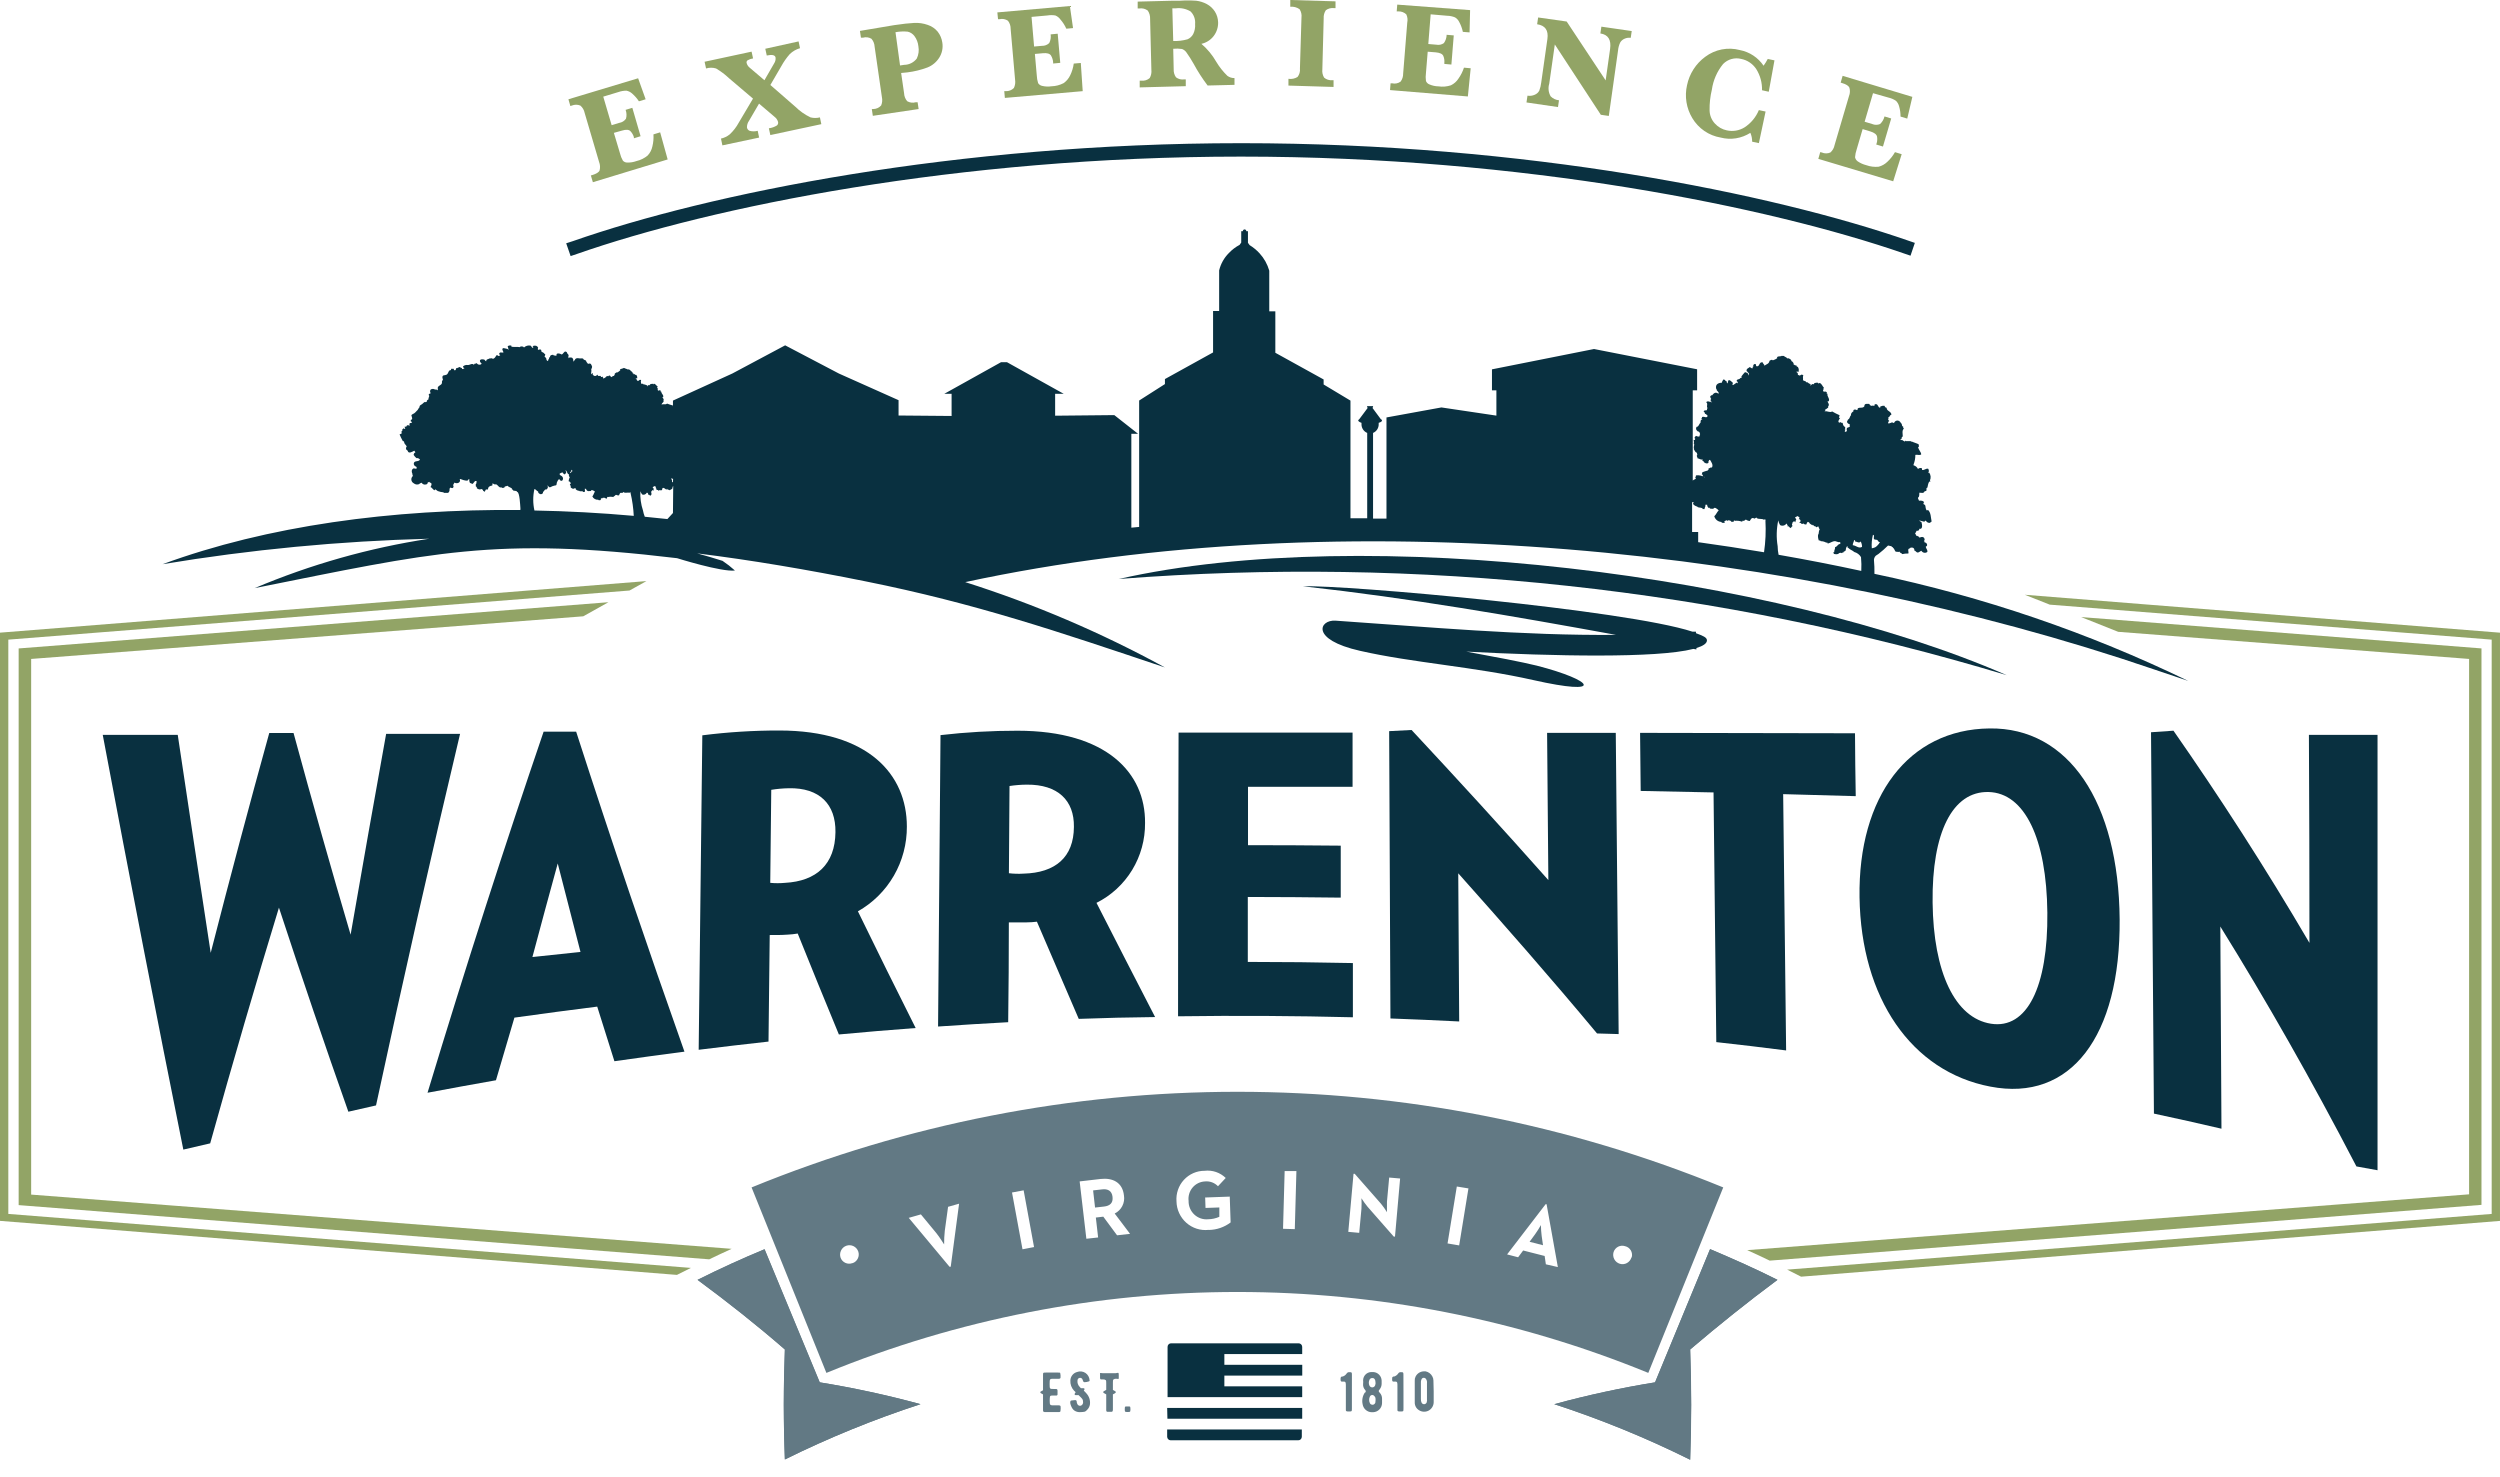<svg xmlns="http://www.w3.org/2000/svg" width="149" height="88" viewBox="0 0 149 88" fill="none"><path d="M34.009 15.263L33.745 14.5L34.145 14.371C42.225 11.544 56.937 8.534 73.981 8.534C90.946 8.534 105.646 11.536 113.749 14.347L114.125 14.476L113.866 15.239L113.489 15.11C105.429 12.323 90.818 9.334 73.962 9.334C57.017 9.334 42.393 12.335 34.39 15.134L34.009 15.263Z" fill="#093040"></path><path d="M36.587 7.919L36.949 9.131C36.985 9.287 37.044 9.437 37.124 9.575C37.158 9.612 37.199 9.641 37.244 9.661C37.29 9.68 37.339 9.69 37.389 9.688C37.574 9.693 37.758 9.663 37.933 9.599C38.178 9.544 38.407 9.43 38.601 9.268C38.743 9.118 38.84 8.931 38.882 8.727C38.94 8.493 38.962 8.25 38.945 8.009L39.345 7.887L39.793 9.503L35.335 10.86L35.215 10.456L35.303 10.432C35.547 10.355 35.703 10.262 35.737 10.153C35.78 9.987 35.768 9.811 35.705 9.652L34.845 6.73C34.813 6.559 34.722 6.404 34.589 6.292C34.508 6.259 34.422 6.241 34.336 6.241C34.248 6.241 34.163 6.259 34.082 6.292L33.994 6.321L33.878 5.917L38.032 4.665L38.48 5.917L38.08 6.038C37.968 5.867 37.833 5.712 37.679 5.578C37.583 5.489 37.464 5.429 37.335 5.404C37.174 5.404 37.014 5.432 36.862 5.485L35.954 5.76L36.454 7.46L36.91 7.323C36.99 7.311 37.067 7.282 37.136 7.239C37.205 7.196 37.264 7.139 37.31 7.072C37.358 6.899 37.349 6.715 37.286 6.547L37.687 6.426L38.179 8.118L37.779 8.243V8.17C37.739 8.038 37.669 7.918 37.575 7.819C37.483 7.722 37.315 7.71 37.075 7.782L36.587 7.919Z" fill="#92A466"></path><path d="M45.239 6.176L44.642 7.199C44.558 7.315 44.514 7.458 44.519 7.602C44.527 7.645 44.546 7.685 44.573 7.719C44.6 7.753 44.635 7.779 44.675 7.796C44.834 7.84 45.001 7.84 45.159 7.796L45.243 8.2L43.054 8.664L42.97 8.26C43.16 8.219 43.339 8.133 43.49 8.01C43.706 7.81 43.887 7.575 44.027 7.315L44.879 5.877L43.454 4.666C43.218 4.442 42.957 4.246 42.678 4.081C42.483 4.021 42.276 4.021 42.081 4.081L41.993 3.68L44.794 3.078L44.883 3.482C44.767 3.498 44.656 3.536 44.555 3.595C44.53 3.612 44.511 3.638 44.501 3.666C44.491 3.695 44.491 3.727 44.499 3.756C44.529 3.869 44.595 3.968 44.687 4.039L45.56 4.782L46.139 3.777C46.209 3.674 46.238 3.549 46.223 3.425C46.191 3.279 46.015 3.24 45.699 3.309L45.611 2.906L47.596 2.468L47.681 2.872C47.452 2.937 47.243 3.058 47.072 3.223C46.877 3.444 46.706 3.687 46.565 3.946L45.914 5.065L47.399 6.358C47.665 6.62 47.971 6.836 48.307 6.996C48.491 7.043 48.683 7.043 48.867 6.996L48.951 7.4L45.912 8.05L45.824 7.646C45.997 7.625 46.164 7.566 46.312 7.472C46.339 7.446 46.359 7.412 46.37 7.375C46.38 7.338 46.381 7.299 46.372 7.262C46.336 7.143 46.263 7.038 46.164 6.963L45.239 6.176Z" fill="#92A466"></path><path d="M53.708 4.35L53.884 5.562C53.891 5.734 53.956 5.9 54.067 6.031C54.143 6.075 54.227 6.104 54.314 6.115C54.401 6.126 54.49 6.119 54.574 6.095H54.69L54.75 6.499L52.02 6.903L51.96 6.499H52.048C52.137 6.498 52.224 6.478 52.305 6.441C52.385 6.404 52.458 6.351 52.517 6.285C52.583 6.128 52.598 5.954 52.561 5.788L52.127 2.779C52.119 2.606 52.052 2.44 51.938 2.31C51.863 2.265 51.779 2.236 51.692 2.225C51.605 2.214 51.516 2.221 51.432 2.246H51.312L51.252 1.842L53.289 1.499C53.795 1.422 54.193 1.382 54.489 1.366C54.761 1.353 55.033 1.392 55.29 1.483C55.522 1.558 55.729 1.698 55.886 1.886C56.033 2.075 56.129 2.299 56.162 2.537C56.214 2.849 56.148 3.17 55.979 3.437C55.812 3.701 55.567 3.906 55.278 4.021C54.891 4.166 54.488 4.264 54.078 4.314L53.708 4.35ZM53.643 3.902L53.887 3.865C54.033 3.864 54.176 3.83 54.306 3.765C54.437 3.7 54.551 3.606 54.64 3.49C54.749 3.263 54.783 3.007 54.736 2.759C54.714 2.538 54.633 2.327 54.5 2.149C54.402 2.017 54.26 1.924 54.1 1.887C53.857 1.864 53.612 1.875 53.371 1.919L53.643 3.902Z" fill="#92A466"></path><path d="M61.679 3.215L61.791 4.484C61.797 4.643 61.824 4.801 61.871 4.953C61.898 4.995 61.932 5.031 61.973 5.06C62.013 5.088 62.059 5.108 62.107 5.118C62.29 5.162 62.478 5.171 62.664 5.143C62.916 5.137 63.163 5.073 63.388 4.957C63.561 4.837 63.699 4.673 63.788 4.48C63.893 4.262 63.963 4.029 63.996 3.789L64.416 3.753L64.529 5.433L59.89 5.836L59.854 5.433H59.946C60.034 5.437 60.123 5.422 60.205 5.39C60.288 5.358 60.363 5.31 60.426 5.247C60.502 5.093 60.527 4.919 60.499 4.75L60.234 1.717C60.237 1.543 60.181 1.374 60.075 1.237C60.002 1.187 59.92 1.153 59.834 1.137C59.748 1.121 59.66 1.123 59.575 1.144H59.483L59.442 0.739L63.764 0.359L63.953 1.674L63.553 1.711C63.464 1.512 63.347 1.328 63.204 1.165C63.128 1.057 63.023 0.972 62.9 0.922C62.743 0.895 62.582 0.895 62.424 0.922L61.48 1.007L61.632 2.773L62.1 2.732C62.18 2.735 62.259 2.722 62.334 2.693C62.408 2.665 62.476 2.622 62.534 2.567C62.615 2.407 62.645 2.226 62.618 2.049L63.039 2.009L63.191 3.746L62.767 3.786V3.713C62.757 3.57 62.713 3.432 62.639 3.309C62.566 3.196 62.406 3.148 62.154 3.172L61.679 3.215Z" fill="#92A466"></path><path d="M69.924 2.907L69.952 4.119C69.941 4.292 69.989 4.465 70.088 4.607C70.158 4.66 70.237 4.698 70.322 4.72C70.406 4.741 70.494 4.745 70.58 4.732H70.672V5.136L67.926 5.209V4.806H68.031C68.119 4.817 68.208 4.809 68.293 4.782C68.378 4.756 68.456 4.712 68.523 4.652C68.607 4.503 68.642 4.33 68.622 4.159L68.546 1.122C68.554 0.946 68.505 0.773 68.406 0.629C68.263 0.523 68.085 0.478 67.91 0.504H67.806V0.096L69.847 0.044H70.303C70.635 0.02 70.968 0.02 71.299 0.044C71.518 0.071 71.729 0.138 71.924 0.242C72.121 0.347 72.287 0.501 72.408 0.69C72.528 0.882 72.594 1.102 72.6 1.329C72.608 1.626 72.513 1.918 72.331 2.153C72.149 2.387 71.892 2.55 71.603 2.613C71.957 2.914 72.256 3.275 72.487 3.68C72.671 3.988 72.895 4.27 73.152 4.52C73.275 4.61 73.424 4.657 73.576 4.653V5.057L71.975 5.097C71.662 4.685 71.381 4.249 71.135 3.793C71.003 3.557 70.858 3.329 70.701 3.11C70.637 3.024 70.549 2.958 70.449 2.92C70.275 2.894 70.099 2.889 69.924 2.907ZM69.924 2.442C70.211 2.455 70.499 2.421 70.776 2.342C70.922 2.28 71.043 2.169 71.116 2.027C71.207 1.84 71.246 1.632 71.228 1.425C71.241 1.288 71.223 1.151 71.176 1.022C71.129 0.893 71.054 0.777 70.956 0.681C70.693 0.523 70.384 0.457 70.08 0.496H69.871L69.924 2.442Z" fill="#92A466"></path><path d="M76.9 0.404V0L79.597 0.08V0.484H79.516C79.341 0.46 79.163 0.505 79.02 0.609C78.925 0.752 78.879 0.923 78.892 1.094L78.812 4.132C78.791 4.303 78.828 4.477 78.916 4.625C78.983 4.683 79.06 4.726 79.144 4.752C79.228 4.779 79.317 4.788 79.404 4.778H79.48V5.182L76.791 5.101V4.697C76.978 4.727 77.17 4.688 77.332 4.588C77.388 4.519 77.429 4.438 77.454 4.352C77.479 4.266 77.487 4.176 77.476 4.087L77.568 1.05C77.591 0.874 77.551 0.697 77.456 0.549C77.294 0.435 77.097 0.383 76.9 0.402V0.404Z" fill="#92A466"></path><path d="M85.091 3.082L84.987 4.351C84.964 4.509 84.964 4.67 84.987 4.828C85.005 4.874 85.032 4.916 85.068 4.951C85.103 4.985 85.145 5.012 85.191 5.03C85.362 5.104 85.545 5.144 85.731 5.147C85.981 5.185 86.236 5.163 86.476 5.083C86.661 4.993 86.818 4.854 86.928 4.679C87.068 4.481 87.178 4.263 87.252 4.032L87.653 4.069L87.485 5.749L82.846 5.369L82.878 4.965H82.97C83.056 4.986 83.146 4.988 83.234 4.97C83.321 4.953 83.404 4.917 83.476 4.864C83.578 4.727 83.632 4.559 83.628 4.387L83.872 1.35C83.908 1.184 83.888 1.01 83.816 0.857C83.752 0.796 83.676 0.75 83.594 0.719C83.511 0.689 83.424 0.675 83.336 0.679H83.244L83.276 0.275L87.618 0.603L87.586 1.931L87.186 1.899C87.144 1.698 87.073 1.504 86.976 1.323C86.921 1.203 86.832 1.103 86.72 1.036C86.571 0.974 86.412 0.942 86.251 0.939L85.267 0.854L85.127 2.623L85.6 2.663C85.678 2.679 85.758 2.68 85.837 2.664C85.915 2.648 85.99 2.616 86.055 2.57C86.159 2.426 86.217 2.252 86.22 2.074L86.644 2.11L86.503 3.847L86.083 3.81V3.742C86.096 3.604 86.076 3.465 86.023 3.338C85.972 3.214 85.82 3.141 85.567 3.119L85.091 3.082Z" fill="#92A466"></path><path d="M92.667 2.65L92.335 4.987C92.296 5.112 92.284 5.243 92.298 5.374C92.312 5.504 92.354 5.629 92.419 5.742C92.552 5.877 92.728 5.96 92.916 5.977L92.856 6.381L90.978 6.106L91.038 5.702C91.186 5.727 91.337 5.708 91.473 5.646C91.587 5.599 91.682 5.513 91.741 5.403C91.8 5.247 91.839 5.084 91.857 4.918L92.225 2.325C92.298 1.805 92.094 1.518 91.613 1.445L91.673 1.041L93.374 1.283L95.697 4.792L95.961 2.926C96.041 2.374 95.848 2.063 95.382 1.993L95.442 1.589L97.251 1.851L97.191 2.255C97.066 2.237 96.938 2.255 96.823 2.308C96.711 2.354 96.618 2.437 96.559 2.542C96.491 2.69 96.449 2.849 96.435 3.011L95.885 6.91L95.409 6.841L92.667 2.65Z" fill="#92A466"></path><path d="M105.229 6.648L104.829 8.53L104.428 8.445C104.43 8.263 104.394 8.083 104.321 7.917C104.061 8.083 103.769 8.194 103.465 8.243C103.161 8.291 102.85 8.277 102.552 8.199C102.203 8.14 101.871 8.006 101.579 7.805C101.287 7.604 101.041 7.342 100.859 7.036C100.506 6.449 100.394 5.746 100.547 5.077C100.688 4.398 101.073 3.796 101.628 3.388C101.92 3.168 102.258 3.017 102.616 2.947C102.975 2.877 103.344 2.89 103.697 2.984C103.981 3.039 104.253 3.149 104.495 3.309C104.737 3.469 104.946 3.676 105.109 3.917C105.202 3.789 105.285 3.654 105.358 3.513L105.758 3.598L105.418 5.468L105.017 5.379C105.029 4.931 104.908 4.489 104.669 4.111C104.463 3.801 104.143 3.586 103.781 3.513C103.589 3.463 103.388 3.465 103.198 3.518C103.007 3.571 102.834 3.674 102.695 3.816C102.338 4.254 102.107 4.782 102.027 5.343C101.93 5.747 101.884 6.162 101.891 6.578C101.896 6.872 102.01 7.153 102.21 7.366C102.398 7.573 102.646 7.714 102.919 7.77C103.278 7.85 103.653 7.787 103.967 7.596C104.353 7.348 104.653 6.987 104.828 6.562L105.229 6.648Z" fill="#92A466"></path><path d="M111.013 7.694L110.657 8.906C110.604 9.057 110.572 9.215 110.561 9.375C110.582 9.473 110.639 9.56 110.721 9.618C110.875 9.722 111.047 9.799 111.227 9.844C111.464 9.93 111.717 9.962 111.967 9.937C112.167 9.885 112.35 9.78 112.496 9.634C112.672 9.469 112.822 9.279 112.94 9.068L113.34 9.19L112.834 10.805L108.372 9.468L108.487 9.064L108.579 9.088C108.66 9.124 108.747 9.142 108.835 9.142C108.924 9.142 109.011 9.124 109.092 9.088C109.22 8.974 109.308 8.82 109.34 8.65L110.2 5.728C110.265 5.568 110.273 5.39 110.224 5.224C110.176 5.115 110.032 5.021 109.796 4.953L109.704 4.924L109.82 4.52L113.976 5.773L113.672 7.069L113.272 6.948C113.274 6.743 113.245 6.539 113.188 6.342C113.157 6.214 113.091 6.097 112.996 6.007C112.862 5.916 112.713 5.852 112.556 5.817L111.632 5.554L111.132 7.255L111.584 7.392C111.658 7.424 111.738 7.44 111.818 7.44C111.899 7.44 111.978 7.424 112.052 7.392C112.183 7.271 112.275 7.114 112.316 6.94L112.716 7.061L112.224 8.734L111.824 8.613C111.824 8.58 111.844 8.56 111.848 8.544C111.887 8.413 111.895 8.275 111.872 8.14C111.844 8.011 111.712 7.906 111.472 7.833L111.013 7.694Z" fill="#92A466"></path><path d="M22.411 65.883L20.762 66.258C19.386 62.363 18.006 58.309 16.625 54.096C15.248 58.601 13.882 63.284 12.527 68.144L10.926 68.516C9.349 60.68 7.748 52.441 6.124 43.8H10.594C11.253 48.219 11.908 52.548 12.558 56.79C13.716 52.274 14.879 47.906 16.048 43.687H17.495C18.618 47.82 19.752 51.827 20.896 55.707C21.601 51.644 22.307 47.654 23.014 43.739H27.42C25.738 50.808 24.068 58.189 22.411 65.883Z" fill="#093040"></path><path d="M36.619 63.249L35.594 59.994C33.948 60.201 32.303 60.42 30.659 60.651C30.291 61.887 29.927 63.127 29.559 64.383C28.198 64.623 26.839 64.871 25.481 65.127C27.778 57.531 30.087 50.388 32.4 43.606H34.338C36.49 50.279 38.64 56.596 40.793 62.679C39.408 62.855 38.011 63.055 36.619 63.249ZM33.241 51.462C32.736 53.298 32.233 55.157 31.732 57.039L34.597 56.736C34.145 55 33.693 53.242 33.241 51.462Z" fill="#093040"></path><path d="M49.997 61.654C49.177 59.672 48.359 57.667 47.544 55.639C47.344 55.673 47.142 55.695 46.939 55.704C46.539 55.733 46.227 55.728 45.875 55.728L45.803 62.078C44.414 62.232 43.029 62.393 41.641 62.567L41.858 43.825C43.379 43.632 44.911 43.536 46.444 43.538C51.763 43.538 54.049 46.168 54.049 49.262C54.055 50.29 53.788 51.302 53.274 52.191C52.761 53.079 52.021 53.813 51.131 54.314C52.275 56.665 53.422 58.984 54.573 61.27C53.046 61.383 51.52 61.511 49.997 61.654ZM47.007 46.98C46.659 46.986 46.311 47.017 45.967 47.073L45.907 52.618C46.198 52.645 46.492 52.645 46.783 52.618C48.665 52.518 49.773 51.508 49.793 49.597C49.817 47.933 48.844 46.943 47.015 46.979L47.007 46.98Z" fill="#093040"></path><path d="M64.293 60.725C63.461 58.802 62.63 56.871 61.8 54.933C61.599 54.958 61.398 54.972 61.196 54.973H60.127C60.127 56.955 60.114 58.938 60.088 60.923C58.695 60.998 57.302 61.084 55.909 61.181L56.054 43.813C57.577 43.637 59.108 43.55 60.641 43.551C65.959 43.551 68.272 46.071 68.245 49.048C68.255 50.036 67.989 51.008 67.477 51.85C66.965 52.692 66.228 53.372 65.35 53.81C66.511 56.089 67.675 58.357 68.844 60.617C67.338 60.633 65.818 60.668 64.293 60.725ZM61.203 46.765C60.857 46.767 60.51 46.794 60.167 46.846L60.131 52.044C60.422 52.079 60.715 52.087 61.007 52.068C62.896 52.02 63.997 51.095 64.005 49.281C64.029 47.706 63.048 46.749 61.203 46.765Z" fill="#093040"></path><path d="M70.212 60.571C70.212 54.938 70.222 49.302 70.243 43.663H80.613V46.894H74.381V50.372C76.222 50.372 78.064 50.382 79.908 50.401V53.499C78.059 53.475 76.213 53.461 74.369 53.459V57.33C76.458 57.33 78.546 57.353 80.632 57.399V60.63C77.172 60.542 73.699 60.523 70.212 60.571Z" fill="#093040"></path><path d="M95.184 61.594C92.419 58.274 89.661 55.132 86.912 52.049C86.931 54.995 86.95 57.938 86.968 60.879C85.603 60.81 84.235 60.75 82.87 60.701C82.846 54.995 82.82 49.287 82.794 43.576L84.13 43.507C86.835 46.411 89.553 49.372 92.282 52.454C92.256 49.53 92.231 46.604 92.207 43.677H96.3C96.356 49.66 96.414 55.645 96.472 61.631L95.184 61.594Z" fill="#093040"></path><path d="M106.277 47.331C106.333 52.425 106.392 57.517 106.453 62.606C105.064 62.429 103.68 62.263 102.291 62.11C102.235 57.149 102.181 52.189 102.127 47.229L97.785 47.14L97.749 43.679L110.558 43.703C110.558 44.951 110.586 46.203 110.602 47.451L106.277 47.331Z" fill="#093040"></path><path d="M118.624 64.762C113.914 63.865 110.917 59.479 110.828 53.477C110.74 47.474 113.742 43.47 118.572 43.415C123.294 43.346 126.279 47.826 126.331 54.801C126.383 61.777 123.411 65.689 118.624 64.762ZM118.517 47.204C116.364 47.151 115.135 49.627 115.183 53.788C115.23 57.948 116.516 60.679 118.664 61.014C120.813 61.349 122.065 58.817 122.022 54.398C121.979 49.978 120.669 47.256 118.516 47.204H118.517Z" fill="#093040"></path><path d="M140.443 69.519C137.766 64.364 135.061 59.618 132.331 55.22C132.355 59.235 132.378 63.252 132.399 67.271C131.065 66.959 129.723 66.658 128.374 66.371C128.318 58.793 128.26 51.217 128.201 43.642L129.538 43.549C132.255 47.447 134.965 51.628 137.643 56.196C137.643 52.065 137.632 47.933 137.611 43.8H141.701V69.747L140.443 69.519Z" fill="#093040"></path><path fill-rule="evenodd" clip-rule="evenodd" d="M69.563 85.631C69.563 85.658 69.569 85.686 69.579 85.711C69.59 85.737 69.605 85.76 69.624 85.779C69.644 85.799 69.667 85.814 69.692 85.825C69.717 85.835 69.744 85.841 69.772 85.841H77.376C77.403 85.841 77.431 85.836 77.457 85.826C77.482 85.816 77.506 85.8 77.525 85.781C77.545 85.761 77.561 85.738 77.572 85.712C77.582 85.686 77.588 85.659 77.588 85.631V85.198H69.563V85.631ZM77.611 80.703V80.275C77.611 80.218 77.589 80.164 77.549 80.124C77.509 80.083 77.455 80.061 77.399 80.061H69.796C69.768 80.061 69.74 80.066 69.715 80.077C69.689 80.088 69.666 80.104 69.647 80.124C69.627 80.144 69.612 80.167 69.602 80.193C69.592 80.219 69.587 80.247 69.587 80.275V83.269H77.611V82.627H72.972V81.985H77.614V81.343H72.972V80.701L77.611 80.703ZM69.578 84.556H77.611V83.914H69.563L69.578 84.556Z" fill="#093040"></path><path d="M63.204 84.088C63.204 84.169 63.12 84.161 63.047 84.161H62.324C62.276 84.167 62.229 84.157 62.188 84.133C62.16 84.109 62.164 84.064 62.164 83.939V83.106L62.028 83.029C62.02 83.024 62.013 83.017 62.008 83.009C62.004 83 62.003 82.99 62.004 82.981C62.003 82.972 62.005 82.963 62.009 82.955C62.013 82.947 62.02 82.94 62.028 82.936L62.164 82.86V81.979C62.164 81.809 62.164 81.805 62.328 81.805H63.052C63.128 81.805 63.172 81.805 63.188 81.829C63.209 81.919 63.215 82.012 63.208 82.104C63.2 82.18 63.132 82.177 63.036 82.177H62.708C62.596 82.177 62.568 82.213 62.563 82.318C62.557 82.43 62.557 82.542 62.563 82.654C62.562 82.688 62.572 82.722 62.592 82.751C62.631 82.787 62.707 82.783 62.809 82.783H62.924C63.005 82.783 63.024 82.807 63.029 82.888C63.035 82.958 63.035 83.028 63.029 83.098C63.03 83.109 63.029 83.119 63.026 83.128C63.022 83.138 63.017 83.147 63.01 83.154C63.003 83.161 62.995 83.167 62.986 83.171C62.976 83.174 62.966 83.176 62.956 83.175H62.732C62.608 83.175 62.572 83.175 62.568 83.337C62.561 83.428 62.561 83.52 62.568 83.611C62.568 83.716 62.604 83.753 62.712 83.757H63.036C63.136 83.757 63.204 83.757 63.212 83.826C63.22 83.913 63.218 84.001 63.204 84.088H63.204Z" fill="#627984"></path><path d="M64.961 83.7C64.945 83.809 64.898 83.911 64.825 83.992C64.68 84.17 64.613 84.15 64.385 84.162C64.27 84.171 64.156 84.144 64.057 84.085C64.007 84.055 63.964 84.015 63.929 83.968C63.857 83.862 63.808 83.743 63.784 83.617C63.784 83.564 63.784 83.484 63.84 83.471C63.914 83.458 63.989 83.45 64.064 83.447C64.128 83.447 64.152 83.447 64.172 83.531C64.192 83.616 64.172 83.552 64.172 83.576C64.178 83.609 64.188 83.64 64.204 83.669C64.218 83.71 64.247 83.743 64.285 83.764C64.322 83.785 64.366 83.791 64.408 83.782C64.45 83.769 64.486 83.742 64.512 83.707C64.538 83.671 64.552 83.628 64.553 83.584C64.553 83.382 64.489 83.354 64.312 83.18L64.284 83.148H64.104C64.094 83.148 64.085 83.146 64.076 83.142C64.068 83.137 64.06 83.131 64.055 83.122C64.05 83.114 64.047 83.105 64.046 83.095C64.046 83.085 64.048 83.076 64.052 83.067L64.108 82.974L64.011 82.882C63.936 82.801 63.878 82.706 63.84 82.601C63.803 82.497 63.787 82.386 63.794 82.275C63.798 82.159 63.839 82.047 63.911 81.956C63.983 81.865 64.083 81.8 64.194 81.771C64.275 81.74 64.362 81.729 64.448 81.739C64.534 81.748 64.616 81.778 64.689 81.825C64.761 81.873 64.822 81.937 64.865 82.012C64.909 82.088 64.934 82.172 64.939 82.259C64.942 82.267 64.942 82.275 64.941 82.283C64.941 82.291 64.938 82.299 64.934 82.306C64.929 82.313 64.924 82.319 64.917 82.323C64.91 82.328 64.903 82.331 64.895 82.332C64.812 82.361 64.726 82.377 64.639 82.38C64.621 82.381 64.604 82.376 64.589 82.366C64.575 82.356 64.564 82.341 64.558 82.324L64.526 82.24C64.518 82.201 64.495 82.167 64.463 82.145C64.43 82.123 64.391 82.114 64.352 82.119C64.314 82.125 64.278 82.145 64.254 82.175C64.229 82.206 64.216 82.245 64.218 82.284C64.21 82.35 64.217 82.418 64.239 82.481C64.26 82.544 64.296 82.602 64.342 82.649L64.422 82.738H64.582C64.592 82.737 64.602 82.74 64.61 82.744C64.619 82.749 64.626 82.755 64.631 82.764C64.636 82.772 64.639 82.782 64.638 82.792C64.638 82.802 64.635 82.811 64.63 82.819L64.594 82.888C64.651 82.935 64.703 82.988 64.75 83.046C64.831 83.132 64.891 83.236 64.928 83.349C64.964 83.462 64.975 83.582 64.961 83.7Z" fill="#627984"></path><path d="M66.678 81.963C66.681 82.011 66.681 82.06 66.678 82.109C66.683 82.13 66.683 82.152 66.678 82.174C66.633 82.186 66.586 82.186 66.542 82.174C66.48 82.165 66.417 82.18 66.365 82.215C66.326 82.252 66.329 82.308 66.329 82.434V82.838L66.474 82.923C66.482 82.928 66.489 82.934 66.493 82.942C66.498 82.95 66.501 82.958 66.502 82.968C66.502 82.978 66.499 82.988 66.494 82.997C66.49 83.007 66.483 83.014 66.474 83.02L66.329 83.105V83.937C66.329 84.058 66.329 84.135 66.261 84.143H66.004C65.92 84.143 65.931 84.058 65.931 83.957V83.105L65.779 83.02C65.77 83.015 65.764 83.007 65.759 82.998C65.755 82.988 65.754 82.978 65.755 82.968C65.754 82.959 65.756 82.95 65.76 82.942C65.765 82.934 65.771 82.927 65.779 82.923L65.931 82.834V82.442C65.931 82.329 65.931 82.285 65.899 82.253C65.851 82.22 65.793 82.206 65.735 82.212H65.659C65.591 82.212 65.567 82.212 65.563 82.123C65.559 82.048 65.559 81.972 65.563 81.897C65.556 81.879 65.556 81.859 65.563 81.841C65.591 81.817 65.631 81.841 65.707 81.841H66.51C66.67 81.805 66.678 81.805 66.678 81.963Z" fill="#627984"></path><path d="M67.206 83.825H67.318C67.332 83.826 67.344 83.832 67.353 83.842C67.361 83.852 67.366 83.864 67.366 83.878C67.378 83.95 67.378 84.024 67.366 84.097C67.365 84.11 67.36 84.122 67.352 84.132C67.343 84.141 67.331 84.147 67.318 84.149C67.244 84.16 67.168 84.16 67.094 84.149C67.081 84.147 67.07 84.14 67.06 84.131C67.051 84.121 67.045 84.11 67.042 84.097C67.034 84.024 67.034 83.951 67.042 83.878C67.043 83.864 67.049 83.851 67.058 83.841C67.068 83.832 67.081 83.826 67.094 83.825H67.206Z" fill="#627984"></path><path d="M80.573 82.944V83.942C80.573 84.124 80.573 84.124 80.389 84.124C80.297 84.124 80.217 84.124 80.213 84.055C80.211 84.012 80.211 83.969 80.213 83.926V82.597C80.213 82.432 80.213 82.351 80.106 82.343H79.977C79.881 82.343 79.897 82.238 79.901 82.124C79.903 82.106 79.91 82.088 79.921 82.074C79.933 82.059 79.948 82.049 79.966 82.043H80.018C80.119 82.013 80.205 81.947 80.262 81.858C80.279 81.831 80.303 81.81 80.331 81.797C80.359 81.783 80.391 81.778 80.422 81.781C80.558 81.781 80.574 81.781 80.574 81.934L80.573 82.944Z" fill="#627984"></path><path d="M82.346 82.374V82.48C82.343 82.59 82.307 82.698 82.242 82.787C82.198 82.843 82.142 82.895 82.19 82.96L82.234 83.008C82.323 83.103 82.371 83.229 82.37 83.36V83.626C82.367 83.768 82.31 83.904 82.211 84.004C82.112 84.105 81.978 84.163 81.837 84.168H81.745C81.616 84.164 81.492 84.114 81.395 84.028C81.297 83.942 81.233 83.824 81.213 83.695C81.186 83.576 81.184 83.454 81.206 83.335C81.228 83.215 81.274 83.102 81.341 83.001H81.361L81.385 82.972C81.394 82.957 81.4 82.939 81.4 82.922C81.4 82.904 81.394 82.886 81.385 82.871L81.361 82.839C81.316 82.79 81.282 82.733 81.261 82.67C81.241 82.607 81.234 82.54 81.241 82.474C81.249 82.403 81.249 82.331 81.241 82.26C81.245 82.135 81.294 82.016 81.38 81.927C81.466 81.837 81.582 81.783 81.706 81.775H81.862C81.991 81.785 82.112 81.842 82.201 81.937C82.29 82.031 82.342 82.156 82.346 82.286V82.374ZM81.984 82.439C81.984 82.22 81.908 82.116 81.772 82.132C81.739 82.133 81.707 82.143 81.68 82.162C81.653 82.18 81.632 82.207 81.62 82.237C81.594 82.291 81.581 82.351 81.581 82.411C81.581 82.471 81.594 82.531 81.62 82.585C81.637 82.619 81.664 82.648 81.697 82.666C81.73 82.685 81.769 82.692 81.806 82.688C81.844 82.683 81.88 82.667 81.908 82.642C81.936 82.616 81.956 82.582 81.965 82.545C81.965 82.545 81.972 82.508 81.985 82.444L81.984 82.439ZM81.984 83.461C81.984 83.315 81.984 83.276 81.896 83.19C81.879 83.172 81.858 83.158 81.834 83.15C81.811 83.142 81.786 83.14 81.761 83.144C81.737 83.148 81.713 83.158 81.694 83.173C81.674 83.188 81.658 83.208 81.648 83.231C81.616 83.293 81.6 83.362 81.6 83.433C81.6 83.503 81.616 83.572 81.648 83.634C81.661 83.659 81.679 83.679 81.701 83.695C81.724 83.71 81.75 83.72 81.777 83.724C81.804 83.727 81.831 83.724 81.857 83.715C81.882 83.706 81.905 83.691 81.924 83.671C81.982 83.611 81.974 83.587 81.982 83.466L81.984 83.461Z" fill="#627984"></path><path d="M83.647 82.944V83.942C83.647 84.124 83.647 84.124 83.463 84.124C83.371 84.124 83.291 84.124 83.287 84.055C83.285 84.012 83.285 83.969 83.287 83.926V82.597C83.287 82.431 83.287 82.351 83.18 82.343H83.048C82.956 82.343 82.968 82.238 82.975 82.124C82.975 82.084 82.996 82.063 83.036 82.043H83.088C83.189 82.012 83.277 81.946 83.336 81.857C83.352 81.831 83.376 81.81 83.403 81.796C83.431 81.783 83.462 81.777 83.492 81.781C83.628 81.781 83.644 81.781 83.644 81.934L83.647 82.944Z" fill="#627984"></path><path d="M85.448 82.928V83.575C85.446 83.676 85.417 83.775 85.365 83.862C85.313 83.949 85.239 84.02 85.151 84.069C85.063 84.117 84.963 84.141 84.863 84.138C84.762 84.135 84.664 84.105 84.579 84.052C84.497 84.004 84.43 83.935 84.384 83.852C84.339 83.768 84.316 83.674 84.319 83.579C84.319 83.426 84.319 82.995 84.319 82.291C84.313 82.207 84.329 82.123 84.367 82.048C84.412 81.957 84.48 81.879 84.564 81.824C84.649 81.769 84.747 81.737 84.848 81.733H84.968C85.053 81.75 85.133 81.787 85.202 81.839C85.271 81.891 85.328 81.959 85.368 82.036C85.409 82.109 85.431 82.191 85.432 82.275L85.448 82.928ZM85.047 83.439V82.442C85.055 82.392 85.052 82.34 85.038 82.291C85.025 82.243 85 82.197 84.967 82.159C84.938 82.131 84.899 82.115 84.858 82.115C84.818 82.115 84.779 82.131 84.75 82.159C84.702 82.233 84.68 82.321 84.686 82.41V83.383C84.68 83.463 84.697 83.543 84.734 83.613C84.751 83.64 84.776 83.661 84.805 83.675C84.833 83.688 84.865 83.693 84.897 83.689C84.928 83.684 84.958 83.671 84.982 83.651C85.006 83.63 85.025 83.603 85.034 83.573C85.046 83.53 85.053 83.485 85.055 83.44L85.047 83.439Z" fill="#627984"></path><path fill-rule="evenodd" clip-rule="evenodd" d="M44.794 70.77L49.253 81.825C64.96 75.395 82.531 75.395 98.238 81.825L102.705 70.77C84.136 63.171 63.364 63.171 44.795 70.77H44.794ZM50.801 75.282C50.666 75.333 50.517 75.328 50.385 75.268C50.254 75.209 50.151 75.099 50.1 74.963C50.051 74.822 50.06 74.667 50.124 74.533C50.188 74.398 50.303 74.295 50.442 74.246C50.582 74.197 50.735 74.205 50.868 74.27C51.001 74.335 51.104 74.45 51.153 74.591C51.199 74.727 51.19 74.876 51.127 75.005C51.065 75.135 50.955 75.234 50.82 75.282H50.801ZM56.663 75.496H56.59L54.161 72.584L54.885 72.378L55.805 73.492C55.997 73.727 56.239 74.126 56.27 74.167C56.267 73.897 56.281 73.628 56.309 73.359L56.505 71.926L57.162 71.74L56.663 75.496ZM60.941 74.458L60.316 71.073L61.009 70.944L61.629 74.325L60.941 74.458ZM66.577 73.624L65.756 72.513L65.312 72.566L65.448 73.753L64.747 73.83L64.347 70.412L65.6 70.266C66.296 70.19 66.902 70.452 66.988 71.252C67.023 71.467 66.988 71.688 66.889 71.881C66.789 72.075 66.63 72.231 66.436 72.326L67.352 73.538L66.577 73.624ZM72.032 73.301C71.793 73.327 71.552 73.303 71.323 73.23C71.095 73.157 70.884 73.037 70.704 72.877C70.524 72.717 70.379 72.521 70.278 72.301C70.177 72.081 70.123 71.843 70.119 71.601C70.101 71.368 70.131 71.133 70.207 70.913C70.283 70.692 70.403 70.49 70.561 70.319C70.719 70.147 70.91 70.011 71.122 69.918C71.335 69.825 71.564 69.778 71.796 69.779C72.023 69.752 72.254 69.776 72.472 69.85C72.689 69.924 72.888 70.046 73.053 70.207L72.592 70.7C72.493 70.597 72.372 70.518 72.239 70.468C72.105 70.418 71.962 70.4 71.82 70.413C71.679 70.419 71.54 70.454 71.412 70.516C71.284 70.579 71.171 70.667 71.079 70.776C70.987 70.885 70.918 71.012 70.877 71.149C70.836 71.286 70.823 71.43 70.84 71.572C70.836 71.724 70.864 71.876 70.923 72.016C70.981 72.156 71.069 72.282 71.18 72.386C71.29 72.489 71.421 72.568 71.564 72.617C71.707 72.665 71.858 72.683 72.008 72.668C72.237 72.665 72.463 72.615 72.673 72.522V71.965L71.849 71.993L71.828 71.371L73.293 71.318L73.345 72.857C72.972 73.14 72.519 73.297 72.053 73.305L72.032 73.301ZM77.17 73.257L76.469 73.236L76.565 69.794H77.266L77.17 73.257ZM83.141 73.701H83.068L81.504 71.919C81.373 71.759 81.252 71.59 81.142 71.415C81.153 71.624 81.153 71.835 81.142 72.045L81.009 73.478L80.358 73.418L80.67 69.96H80.742L82.307 71.742C82.437 71.901 82.556 72.07 82.663 72.246C82.663 72.246 82.663 71.843 82.663 71.616L82.795 70.182L83.447 70.239L83.141 73.701ZM86.966 74.226L86.274 74.109L86.826 70.716L87.519 70.829L86.966 74.226ZM92.133 75.353L92.061 74.856L90.78 74.529L90.48 74.933L89.823 74.763L92.12 71.769H92.176L92.848 75.517L92.133 75.353ZM97.232 74.949C97.189 75.09 97.092 75.209 96.963 75.279C96.833 75.349 96.682 75.364 96.541 75.321C96.4 75.279 96.282 75.181 96.212 75.051C96.142 74.921 96.126 74.768 96.168 74.626C96.19 74.556 96.226 74.492 96.273 74.436C96.32 74.381 96.378 74.335 96.443 74.302C96.507 74.27 96.578 74.25 96.65 74.246C96.723 74.241 96.795 74.251 96.864 74.275C96.933 74.291 96.998 74.321 97.055 74.364C97.111 74.406 97.159 74.459 97.196 74.52C97.232 74.582 97.255 74.65 97.265 74.721C97.275 74.791 97.27 74.863 97.252 74.932L97.232 74.949Z" fill="#627984"></path><path fill-rule="evenodd" clip-rule="evenodd" d="M91.84 73.012C91.734 73.2 91.619 73.382 91.495 73.557L91.163 74.01L91.963 74.216L91.883 73.658C91.856 73.444 91.841 73.228 91.839 73.012H91.84Z" fill="#627984"></path><path fill-rule="evenodd" clip-rule="evenodd" d="M65.689 70.887L65.149 70.948L65.265 71.97L65.801 71.91C66.145 71.87 66.349 71.707 66.307 71.332C66.266 70.957 66.005 70.847 65.689 70.887Z" fill="#627984"></path><path fill-rule="evenodd" clip-rule="evenodd" d="M105.934 76.279C104.137 77.612 102.417 78.994 100.732 80.428C100.812 82.629 100.812 84.831 100.732 87.001C98.115 85.7 95.408 84.593 92.632 83.689C94.61 83.15 96.615 82.716 98.638 82.388L101.916 74.451C103.293 75.027 104.63 75.621 105.934 76.279Z" fill="#627984"></path><path d="M101.938 74.45C103.291 75.028 104.627 75.618 105.94 76.279C104.143 77.612 102.422 78.994 100.738 80.428C100.818 82.629 100.818 84.831 100.738 87.001C98.121 85.7 95.414 84.593 92.638 83.689C94.616 83.15 96.621 82.716 98.644 82.388L101.922 74.451" fill="#627984"></path><path fill-rule="evenodd" clip-rule="evenodd" d="M45.571 74.45C44.213 75.01 42.879 75.62 41.569 76.279C43.37 77.612 45.103 78.978 46.772 80.428C46.695 82.629 46.695 84.815 46.772 86.984C49.385 85.692 52.086 84.59 54.855 83.688C52.877 83.15 50.872 82.715 48.849 82.387L45.559 74.45H45.571Z" fill="#627984"></path><path d="M45.571 74.45L48.861 82.387C50.884 82.715 52.889 83.15 54.867 83.688C52.098 84.59 49.396 85.692 46.783 86.984C46.687 84.815 46.687 82.629 46.783 80.428C45.114 78.978 43.382 77.601 41.581 76.279C42.901 75.623 44.235 75.013 45.583 74.45" fill="#627984"></path><path d="M1.857 39.273L34.762 36.732L36.263 35.892L1.112 38.647V71.825L42.269 75.056C42.713 74.842 43.158 74.632 43.605 74.43L1.857 71.198V39.273Z" fill="#92A466"></path><path d="M124.035 36.777L126.245 37.657L147.158 39.273V71.182L104.133 74.508C104.567 74.701 105.017 74.912 105.474 75.134L147.896 71.81V38.646L124.035 36.777Z" fill="#92A466"></path><path d="M0.496 38.122L37.519 35.195L38.528 34.633L0 37.706V72.764L40.345 75.984L41.177 75.567L0.496 72.35V38.122Z" fill="#92A466"></path><path d="M120.677 35.448L122.166 36.037L148.504 38.122V72.35L106.514 75.67L107.346 76.09L148.999 72.766V37.708L120.677 35.448Z" fill="#92A466"></path><path d="M101.079 37.738V37.649H100.875C96.901 36.344 80.153 34.85 77.663 34.943C84.066 35.653 90.117 36.708 96.317 37.839C90.738 37.887 85.135 37.37 79.597 36.991C78.636 36.926 78.064 38.113 81.053 38.788C84.203 39.507 87.821 39.73 91.387 40.533C95.681 41.502 95.029 40.557 91.591 39.672C90.702 39.453 89.121 39.152 87.393 38.836C92.596 39.111 98.747 39.24 100.926 38.675L101.106 38.707V38.622C101.506 38.501 101.734 38.348 101.734 38.166C101.734 37.984 101.487 37.892 101.079 37.738Z" fill="#093040"></path><path d="M111.716 34.2C111.718 34.17 111.718 34.14 111.716 34.111C111.72 33.89 111.712 33.668 111.692 33.448C111.682 33.389 111.686 33.328 111.704 33.272C111.722 33.214 111.754 33.163 111.797 33.121C111.857 33.093 111.896 33.044 111.957 33.016C112.156 32.861 112.346 32.694 112.525 32.515C112.617 32.515 112.656 32.567 112.729 32.539C112.727 32.549 112.729 32.56 112.733 32.57C112.736 32.58 112.743 32.588 112.751 32.595C112.758 32.602 112.768 32.607 112.778 32.609C112.788 32.611 112.799 32.611 112.809 32.608C112.869 32.595 112.809 32.608 112.809 32.644C112.905 32.684 112.913 32.81 112.981 32.879C113.093 32.879 113.138 32.915 113.222 32.879C113.222 32.963 113.345 32.955 113.373 33.025C113.495 32.998 113.618 32.986 113.742 32.988C113.762 32.879 113.71 32.83 113.742 32.721C113.786 32.685 113.854 32.681 113.866 32.64C113.978 32.62 114.106 32.64 114.098 32.814C114.162 32.814 114.206 32.919 114.282 32.931C114.358 32.943 114.426 32.858 114.514 32.826C114.531 32.856 114.555 32.882 114.583 32.902C114.611 32.922 114.643 32.936 114.676 32.942C114.71 32.949 114.745 32.948 114.778 32.94C114.812 32.931 114.843 32.916 114.87 32.895C114.89 32.733 114.778 32.709 114.778 32.572C114.938 32.548 114.826 32.301 114.71 32.337C114.71 32.281 114.71 32.269 114.662 32.256C114.662 32.243 114.667 32.229 114.676 32.219C114.685 32.209 114.697 32.202 114.71 32.2C114.71 32.075 114.666 32.014 114.57 32.002C114.473 31.99 114.389 32.099 114.353 31.978C114.316 31.978 114.261 31.917 114.193 31.922C114.213 31.869 114.137 31.825 114.137 31.756C114.151 31.751 114.167 31.751 114.181 31.756C114.181 31.687 114.233 31.716 114.205 31.639C114.285 31.639 114.397 31.639 114.389 31.514C114.606 31.57 114.569 31.276 114.517 31.11C114.469 31.086 114.409 31.07 114.389 31.017L114.701 31.099C114.701 31.05 114.737 31.038 114.781 31.03C114.805 31.078 114.843 31.117 114.891 31.14C114.939 31.163 114.993 31.17 115.045 31.159C115.045 31.115 115.093 31.103 115.125 31.086C115.073 30.852 115.089 30.549 114.908 30.392C114.869 30.392 114.88 30.432 114.84 30.424C114.74 30.323 114.785 30.186 114.725 30.076C114.696 30.076 114.725 30.096 114.68 30.076C114.667 30.07 114.656 30.06 114.648 30.047C114.64 30.035 114.636 30.02 114.636 30.005C114.636 29.99 114.64 29.976 114.648 29.963C114.656 29.951 114.667 29.941 114.68 29.934C114.625 29.842 114.508 29.826 114.369 29.842C114.369 29.773 114.3 29.753 114.313 29.656C114.413 29.62 114.381 29.442 114.393 29.364C114.521 29.364 114.645 29.428 114.705 29.283C114.736 29.277 114.767 29.269 114.797 29.259C114.849 29.206 114.797 29.15 114.821 29.097C114.845 29.045 114.845 29.097 114.853 29.097C114.913 28.997 114.892 28.786 115.005 28.694H115.06C115.065 28.694 115.06 28.694 115.024 28.633C115.058 28.558 115.072 28.476 115.064 28.395C115.056 28.313 115.027 28.235 114.98 28.168C114.944 28.168 114.956 28.201 114.92 28.192C114.946 28.155 114.96 28.111 114.96 28.065C114.96 28.02 114.946 27.975 114.92 27.938C114.78 27.898 114.696 28.047 114.552 28.007V27.915C114.513 27.895 114.469 27.888 114.426 27.894C114.383 27.901 114.343 27.921 114.311 27.951C114.286 27.898 114.249 27.85 114.204 27.812C114.158 27.774 114.105 27.747 114.047 27.732V27.688C114.12 27.504 114.157 27.308 114.155 27.11C114.311 27.082 114.372 27.158 114.503 27.086C114.503 26.933 114.339 26.819 114.319 26.634C114.328 26.629 114.337 26.627 114.347 26.627C114.357 26.627 114.366 26.629 114.375 26.634C114.371 26.582 114.363 26.531 114.351 26.48C114.227 26.412 114.103 26.391 113.983 26.334C113.986 26.337 113.991 26.338 113.995 26.338C113.999 26.338 114.003 26.337 114.007 26.334C113.955 26.335 113.905 26.319 113.862 26.29H113.572C113.549 26.29 113.572 26.29 113.572 26.266H113.544C113.544 26.266 113.544 26.31 113.52 26.306C113.505 26.304 113.488 26.304 113.473 26.306C113.509 26.25 113.425 26.306 113.428 26.258C113.404 26.252 113.382 26.239 113.365 26.221C113.321 26.221 113.273 26.258 113.261 26.193C113.288 26.189 113.314 26.179 113.337 26.164C113.33 26.14 113.33 26.115 113.337 26.091C113.342 26.074 113.351 26.058 113.363 26.044C113.374 26.03 113.388 26.018 113.405 26.01C113.405 25.864 113.345 25.654 113.465 25.554C113.465 25.497 113.392 25.477 113.433 25.412C113.397 25.412 113.373 25.412 113.365 25.375C113.363 25.338 113.354 25.302 113.339 25.269C113.323 25.236 113.3 25.206 113.273 25.182C113.255 25.147 113.228 25.118 113.195 25.098C113.162 25.077 113.124 25.066 113.085 25.065C113.04 25.065 112.997 25.079 112.961 25.105C112.925 25.132 112.898 25.169 112.884 25.211C112.844 25.211 112.808 25.174 112.769 25.174C112.729 25.174 112.624 25.251 112.536 25.235V25.166C112.536 25.142 112.576 25.118 112.596 25.082C112.563 25.06 112.539 25.027 112.528 24.989C112.528 24.969 112.564 24.989 112.56 24.957C112.472 24.86 112.676 24.84 112.64 24.759C112.7 24.759 112.696 24.706 112.732 24.711C112.7 24.492 112.443 24.513 112.443 24.307C112.383 24.278 112.331 24.275 112.331 24.214C112.331 24.154 112.242 24.214 112.258 24.178C112.182 24.178 112.15 24.218 112.075 24.214C112.075 24.259 112.075 24.295 112.03 24.295C111.934 24.295 111.942 24.085 111.798 24.085C111.768 24.087 111.739 24.1 111.718 24.121V24.19C111.65 24.17 111.577 24.17 111.509 24.19C111.509 24.134 111.477 24.162 111.454 24.166C111.447 24.131 111.43 24.099 111.406 24.073C111.306 24.073 111.106 24.025 111.116 24.215C111.012 24.361 110.827 24.243 110.716 24.352C110.721 24.369 110.72 24.388 110.713 24.404C110.707 24.421 110.695 24.435 110.68 24.445C110.596 24.389 110.432 24.384 110.463 24.518C110.411 24.542 110.291 24.639 110.323 24.748C110.234 24.809 110.255 24.974 110.139 25.002C110.139 25.05 110.091 25.075 110.083 25.131C110.075 25.188 110.151 25.269 110.243 25.285C110.238 25.338 110.238 25.393 110.243 25.446C110.163 25.446 110.131 25.519 110.079 25.491C110.079 25.547 110.039 25.628 110.079 25.676C110.042 25.729 110.023 25.737 109.943 25.737C109.966 25.713 109.943 25.66 109.979 25.632C109.97 25.634 109.96 25.634 109.951 25.632V25.608C109.951 25.584 109.982 25.608 109.987 25.608C109.991 25.608 109.939 25.483 109.987 25.454C109.846 25.406 109.842 25.293 109.819 25.192C109.819 25.221 109.699 25.192 109.687 25.16C109.676 25.128 109.655 25.192 109.635 25.197C109.495 25.152 109.615 24.991 109.663 24.93C109.712 24.869 109.616 24.93 109.611 24.93C109.608 24.868 109.618 24.806 109.639 24.748C109.487 24.681 109.339 24.605 109.195 24.522C109.063 24.619 108.891 24.469 108.751 24.522C108.751 24.481 108.791 24.493 108.795 24.457C108.799 24.422 108.755 24.457 108.763 24.429C108.834 24.388 108.901 24.34 108.963 24.287C108.924 24.223 109 24.202 109 24.126C109 24.049 108.924 23.972 108.927 23.928C108.931 23.883 108.971 23.928 108.975 23.928C109.103 23.782 108.863 23.617 108.923 23.471C108.863 23.471 108.855 23.427 108.879 23.382C108.903 23.338 108.787 23.382 108.783 23.318C108.702 23.391 108.642 23.318 108.655 23.237C108.675 23.219 108.694 23.198 108.71 23.176C108.704 23.176 108.698 23.174 108.693 23.171C108.687 23.168 108.683 23.164 108.679 23.159C108.676 23.154 108.673 23.148 108.673 23.142C108.672 23.136 108.672 23.13 108.674 23.124C108.674 23.124 108.726 23.1 108.702 23.091C108.614 23.043 108.579 22.837 108.43 22.825C108.43 22.825 108.41 22.865 108.386 22.865C108.362 22.76 108.194 22.829 108.126 22.833V22.889C108.086 22.903 108.043 22.903 108.002 22.889C107.971 22.913 107.955 22.953 107.919 22.97C107.882 22.987 107.89 22.938 107.919 22.897C107.845 22.88 107.778 22.841 107.727 22.784C107.715 22.788 107.702 22.79 107.69 22.789C107.678 22.788 107.665 22.784 107.655 22.778C107.644 22.772 107.634 22.764 107.627 22.754C107.619 22.744 107.614 22.732 107.611 22.72C107.535 22.72 107.499 22.667 107.455 22.667C107.483 22.558 107.426 22.485 107.479 22.368C107.374 22.292 107.334 22.336 107.261 22.401C107.26 22.391 107.256 22.382 107.25 22.374C107.244 22.367 107.236 22.361 107.228 22.357C107.219 22.354 107.209 22.352 107.199 22.353C107.19 22.355 107.181 22.358 107.173 22.364C107.16 22.345 107.15 22.323 107.146 22.3C107.142 22.277 107.143 22.253 107.149 22.23C107.125 22.206 107.069 22.206 107.077 22.157C107.085 22.108 107.145 22.157 107.181 22.178C107.202 22.13 107.211 22.078 107.207 22.025C107.203 21.973 107.186 21.923 107.157 21.879C107.157 21.859 107.097 21.859 107.085 21.843C107.073 21.826 107.085 21.794 107.057 21.778C107.028 21.762 107.009 21.778 106.984 21.778L106.956 21.738C106.953 21.741 106.949 21.744 106.945 21.746C106.941 21.747 106.937 21.748 106.932 21.748C106.928 21.748 106.923 21.747 106.919 21.746C106.915 21.744 106.911 21.741 106.908 21.738C106.91 21.692 106.897 21.646 106.872 21.607C106.847 21.567 106.811 21.537 106.768 21.519C106.768 21.41 106.623 21.361 106.54 21.341C106.54 21.341 106.54 21.382 106.512 21.37C106.488 21.269 106.367 21.293 106.328 21.212H106.22C106.176 21.212 106.22 21.212 106.22 21.188C106.124 21.285 105.988 21.188 105.904 21.301C105.918 21.311 105.928 21.325 105.932 21.341C105.852 21.4 105.763 21.445 105.668 21.474C105.624 21.474 105.64 21.442 105.604 21.442C105.553 21.451 105.504 21.472 105.463 21.503C105.435 21.705 105.255 21.701 105.159 21.806C105.183 21.729 105.063 21.689 105.063 21.6C104.846 21.544 104.887 21.806 104.747 21.83C104.606 21.854 104.695 21.709 104.615 21.693C104.595 21.691 104.576 21.694 104.557 21.701C104.539 21.709 104.524 21.722 104.512 21.738C104.5 21.754 104.493 21.773 104.491 21.793C104.488 21.812 104.491 21.832 104.499 21.851C104.475 21.851 104.471 21.883 104.451 21.851C104.451 21.891 104.451 21.924 104.483 21.927C104.42 21.983 104.347 21.927 104.295 21.871C104.231 21.935 104.078 21.964 104.095 22.098C104.095 22.142 104.171 22.138 104.171 22.206C104.251 22.206 104.267 22.352 104.215 22.376C104.215 22.243 104.127 22.222 104.003 22.178C103.924 22.259 103.852 22.345 103.786 22.436C103.793 22.459 103.803 22.48 103.814 22.501C103.766 22.501 103.654 22.569 103.71 22.565C103.654 22.617 103.485 22.593 103.509 22.718C103.523 22.722 103.535 22.73 103.546 22.739C103.556 22.749 103.564 22.761 103.569 22.774C103.569 22.795 103.569 22.848 103.545 22.843C103.522 22.839 103.522 22.807 103.482 22.811C103.418 22.884 103.362 22.892 103.286 22.953C103.226 22.929 103.262 22.876 103.286 22.823C103.205 22.763 103.162 22.682 103.069 22.658C102.975 22.634 103.021 22.767 102.956 22.791C102.96 22.79 102.964 22.79 102.967 22.791C102.971 22.792 102.975 22.794 102.977 22.796C102.98 22.798 102.983 22.801 102.984 22.805C102.986 22.808 102.987 22.812 102.987 22.815C102.987 22.819 102.986 22.823 102.984 22.826C102.983 22.83 102.98 22.833 102.977 22.835C102.975 22.837 102.971 22.839 102.967 22.84C102.964 22.84 102.96 22.84 102.956 22.84C102.92 22.835 102.92 22.811 102.917 22.787C102.913 22.763 102.917 22.698 102.836 22.702C102.836 22.638 102.764 22.642 102.736 22.605C102.677 22.66 102.636 22.732 102.621 22.811C102.417 22.811 102.22 22.908 102.284 23.167C102.284 23.191 102.32 23.195 102.324 23.219C102.328 23.243 102.292 23.219 102.296 23.219C102.332 23.308 102.436 23.349 102.436 23.438C102.436 23.438 102.436 23.459 102.408 23.459C102.232 23.33 102.123 23.459 102.04 23.564C102.011 23.564 102.019 23.54 101.987 23.564C101.956 23.588 101.987 23.593 101.935 23.601C101.93 23.632 101.932 23.664 101.941 23.694C101.95 23.724 101.966 23.752 101.987 23.774C101.987 23.811 101.951 23.774 101.956 23.831C101.958 23.861 101.958 23.892 101.956 23.923C101.956 23.952 102.032 23.923 102.04 23.972C101.88 23.972 101.799 23.858 101.687 23.972C101.819 24.056 101.687 24.206 101.763 24.311C101.748 24.356 101.735 24.402 101.727 24.449C101.699 24.449 101.631 24.473 101.603 24.449C101.585 24.48 101.56 24.508 101.531 24.53C101.563 24.566 101.647 24.594 101.603 24.659C101.679 24.659 101.727 24.736 101.779 24.784C101.715 24.966 101.562 24.784 101.443 24.857C101.443 24.913 101.414 24.925 101.403 24.958C101.391 24.99 101.466 24.958 101.455 25.002C101.355 25.002 101.355 25.083 101.355 25.184C101.287 25.248 101.251 25.358 101.187 25.427H101.143C101.123 25.427 101.075 25.491 101.087 25.568C101.099 25.646 101.151 25.669 101.191 25.714C101.299 25.714 101.304 25.807 101.327 25.876C101.28 25.928 101.327 25.968 101.272 26.022C101.205 26.025 101.139 26.009 101.08 25.977C101.041 26.012 101.009 26.054 100.988 26.102L101.04 26.158C101.012 26.158 101.04 26.198 101.016 26.215C100.992 26.231 100.961 26.215 100.94 26.215C100.94 26.283 100.988 26.372 100.94 26.425C101.032 26.486 100.912 26.623 100.969 26.679H100.932C100.928 26.679 100.996 26.764 100.953 26.776C101.008 26.845 101.021 26.95 101.128 26.982C101.152 27.055 101.181 27.116 101.128 27.156C101.128 27.217 101.176 27.253 101.173 27.317C101.264 27.317 101.356 27.423 101.477 27.378C101.477 27.407 101.448 27.459 101.477 27.475C101.505 27.491 101.505 27.475 101.524 27.475C101.524 27.605 101.886 27.726 101.825 27.475C101.88 27.475 101.825 27.407 101.917 27.407C101.985 27.523 102.141 27.726 102.016 27.884C101.992 27.791 101.901 27.936 101.825 27.912C101.825 27.948 101.856 27.944 101.825 27.985C101.793 28.026 101.793 28.033 101.769 28.046C101.664 28.072 101.561 28.106 101.461 28.146C101.454 28.193 101.442 28.239 101.424 28.284C101.461 28.284 101.513 28.284 101.484 28.365C101.456 28.446 101.6 28.389 101.597 28.454C101.447 28.348 101.262 28.305 101.081 28.333C101.057 28.393 101.081 28.43 101.037 28.47C100.992 28.51 101.089 28.47 101.076 28.498C101.048 28.591 100.936 28.572 100.888 28.645V23.262H101.148V22.009L95.004 20.801L88.921 22.013V23.265H89.185V24.771L85.908 24.283L82.634 24.88V30.907H81.834V25.802C81.935 25.76 82.021 25.688 82.081 25.596C82.141 25.503 82.172 25.395 82.17 25.285C82.17 25.257 82.17 25.228 82.17 25.2C82.29 25.164 82.366 25.119 82.366 25.067C82.366 25.014 82.342 25.01 82.298 24.985L81.802 24.315C81.825 24.284 81.838 24.245 81.838 24.206H81.476C81.476 24.245 81.489 24.284 81.512 24.315L81.012 24.985C80.972 25.009 80.948 25.038 80.948 25.067C80.948 25.095 81.025 25.164 81.145 25.2C81.143 25.228 81.143 25.257 81.145 25.285C81.144 25.395 81.175 25.504 81.236 25.596C81.297 25.688 81.383 25.76 81.485 25.802V30.887H80.488V23.876L78.888 22.915V22.616L76.01 21.025V18.556H75.648V16.133C75.538 15.747 75.34 15.393 75.07 15.098C74.896 14.908 74.697 14.743 74.478 14.61L74.378 14.472V13.778H74.281C74.281 13.75 74.27 13.723 74.251 13.703C74.231 13.684 74.205 13.673 74.177 13.673C74.15 13.673 74.123 13.684 74.103 13.703C74.084 13.723 74.073 13.75 74.073 13.778H73.977V14.456L73.88 14.594C73.642 14.72 73.426 14.885 73.24 15.082C72.956 15.366 72.756 15.724 72.661 16.116V18.537H72.299V21.005L69.43 22.592V22.891L67.893 23.872V31.405L67.428 31.449V25.855H67.829L66.412 24.74L62.886 24.776V23.471H63.398L60.02 21.589H59.658L56.28 23.471H56.715V24.792L53.554 24.764V23.851L49.997 22.262L46.795 20.582L43.646 22.262L40.108 23.875V24.167C39.989 24.137 39.871 24.099 39.756 24.054C39.667 24.143 39.52 24.054 39.428 24.123C39.428 24.091 39.452 24.099 39.452 24.07C39.452 24.042 39.423 24.07 39.428 24.07C39.474 24.031 39.517 23.988 39.556 23.941C39.52 23.896 39.556 23.877 39.556 23.816C39.556 23.755 39.48 23.711 39.48 23.679C39.48 23.647 39.512 23.679 39.516 23.679C39.589 23.549 39.396 23.46 39.42 23.348C39.372 23.348 39.364 23.324 39.376 23.287C39.387 23.251 39.308 23.287 39.3 23.251C39.248 23.311 39.196 23.283 39.196 23.206C39.207 23.189 39.218 23.172 39.227 23.154C39.216 23.158 39.203 23.157 39.192 23.152C39.181 23.147 39.172 23.138 39.167 23.127C39.163 23.115 39.162 23.102 39.167 23.091C39.171 23.079 39.18 23.07 39.191 23.064C39.191 23.064 39.227 23.04 39.191 23.036C39.155 23.032 39.071 22.862 38.959 22.87C38.959 22.87 38.959 22.902 38.931 22.907C38.902 22.83 38.786 22.907 38.734 22.907V22.951C38.703 22.962 38.669 22.962 38.638 22.951C38.638 22.972 38.61 23.004 38.586 23.02C38.562 23.036 38.562 23.02 38.586 22.967C38.529 22.964 38.475 22.945 38.429 22.91C38.421 22.915 38.412 22.918 38.402 22.919C38.393 22.92 38.383 22.919 38.374 22.916C38.365 22.913 38.356 22.908 38.349 22.902C38.342 22.895 38.337 22.887 38.333 22.878C38.281 22.878 38.249 22.854 38.213 22.878C38.213 22.794 38.173 22.745 38.213 22.652C38.129 22.612 38.101 22.652 38.056 22.704C38.053 22.698 38.048 22.694 38.042 22.69C38.036 22.687 38.029 22.685 38.023 22.685C38.016 22.685 38.009 22.687 38.003 22.69C37.997 22.694 37.992 22.698 37.988 22.704C37.976 22.692 37.966 22.677 37.959 22.66C37.953 22.643 37.951 22.625 37.952 22.607C37.932 22.607 37.892 22.607 37.892 22.563C37.892 22.518 37.944 22.563 37.972 22.563C37.982 22.525 37.983 22.485 37.974 22.447C37.965 22.408 37.946 22.373 37.92 22.344H37.86C37.848 22.344 37.86 22.307 37.832 22.299C37.804 22.291 37.8 22.32 37.78 22.32L37.752 22.259H37.716C37.711 22.224 37.697 22.192 37.674 22.166C37.651 22.14 37.621 22.121 37.587 22.113C37.587 22.032 37.464 22.016 37.396 22.008V22.036C37.367 21.959 37.276 21.996 37.239 21.939H37.163C37.135 21.939 37.163 21.939 37.163 21.919C37.103 22.003 36.991 21.951 36.946 22.043C36.952 22.045 36.957 22.048 36.961 22.052C36.965 22.057 36.968 22.062 36.97 22.067C36.917 22.121 36.856 22.166 36.79 22.201C36.758 22.201 36.766 22.176 36.738 22.201C36.71 22.225 36.67 22.237 36.642 22.265C36.644 22.293 36.638 22.321 36.627 22.347C36.615 22.372 36.596 22.394 36.574 22.411H36.548C36.506 22.424 36.469 22.447 36.44 22.48C36.416 22.451 36.367 22.427 36.356 22.382C36.336 22.378 36.315 22.38 36.297 22.387C36.278 22.395 36.262 22.409 36.252 22.427C36.176 22.382 36.116 22.451 36.063 22.52C36.046 22.518 36.028 22.524 36.014 22.535C36 22.546 35.99 22.562 35.987 22.58C35.963 22.533 35.936 22.487 35.907 22.443C35.863 22.483 35.783 22.491 35.811 22.406H35.666C35.622 22.406 35.634 22.346 35.594 22.33C35.578 22.362 35.55 22.387 35.517 22.4C35.483 22.413 35.446 22.413 35.413 22.4C35.379 22.387 35.352 22.361 35.336 22.329C35.319 22.297 35.316 22.259 35.325 22.225C35.304 22.233 35.285 22.247 35.27 22.265C35.279 22.279 35.289 22.293 35.301 22.305C35.186 22.305 35.249 22.171 35.249 22.103C35.249 22.034 35.225 22.034 35.249 21.986C35.273 21.947 35.287 21.902 35.289 21.857C35.274 21.797 35.249 21.741 35.213 21.691C35.189 21.675 35.16 21.666 35.131 21.666C35.102 21.666 35.073 21.675 35.049 21.691C35.017 21.644 34.983 21.599 34.945 21.558C34.946 21.544 34.944 21.53 34.94 21.518C34.935 21.505 34.927 21.494 34.916 21.485C34.888 21.461 34.784 21.448 34.784 21.412C34.782 21.425 34.782 21.439 34.784 21.452C34.784 21.343 34.676 21.355 34.604 21.363C34.532 21.371 34.416 21.323 34.34 21.363C34.264 21.403 34.284 21.431 34.256 21.463C34.228 21.496 34.164 21.537 34.156 21.561C34.173 21.517 34.175 21.47 34.163 21.425C34.151 21.38 34.124 21.34 34.087 21.312C34.043 21.333 33.935 21.256 33.891 21.357C33.868 21.293 33.868 21.223 33.891 21.159C33.835 21.11 33.793 21.045 33.771 20.973C33.731 20.973 33.739 20.973 33.707 20.949C33.611 20.949 33.575 21.091 33.479 21.127C33.391 21.071 33.123 20.997 33.171 21.191C33.111 21.223 33.055 21.167 32.999 21.191C32.999 21.159 32.999 21.167 32.979 21.151C32.958 21.135 32.761 21.151 32.782 21.28C32.702 21.28 32.754 21.405 32.683 21.413C32.686 21.423 32.688 21.433 32.687 21.444C32.686 21.454 32.684 21.465 32.678 21.474C32.674 21.483 32.667 21.491 32.658 21.497C32.65 21.504 32.641 21.508 32.63 21.51C32.57 21.51 32.599 21.425 32.554 21.413C32.591 21.32 32.466 21.304 32.455 21.228C32.475 21.21 32.489 21.186 32.493 21.159C32.498 21.132 32.493 21.105 32.478 21.081C32.471 21.082 32.464 21.084 32.457 21.089C32.451 21.093 32.446 21.099 32.442 21.106C32.442 20.997 32.298 21.017 32.258 20.928C32.295 20.799 32.127 20.815 32.054 20.864C32.083 20.819 32.031 20.755 32.075 20.722C32.015 20.605 31.93 20.585 31.79 20.609C31.79 20.649 31.754 20.633 31.746 20.654C31.765 20.677 31.779 20.703 31.79 20.73C31.706 20.759 31.678 20.641 31.63 20.601C31.56 20.584 31.487 20.586 31.417 20.605C31.347 20.624 31.283 20.66 31.23 20.71C31.19 20.645 31.122 20.645 31.038 20.645C31.023 20.663 31.004 20.678 30.983 20.69C30.826 20.662 30.646 20.69 30.483 20.666V20.621C30.483 20.577 30.342 20.577 30.279 20.621C30.215 20.666 30.334 20.738 30.279 20.787C30.299 20.787 30.331 20.787 30.323 20.843C30.323 20.811 30.043 20.743 30.011 20.746C29.87 20.775 29.979 20.916 30.011 20.997C29.935 21.049 29.823 20.96 29.767 21.045C29.711 21.13 29.815 21.134 29.807 21.203C29.798 21.202 29.789 21.199 29.781 21.194C29.773 21.189 29.767 21.182 29.763 21.174C29.763 21.267 29.679 21.195 29.642 21.174C29.606 21.154 29.587 21.174 29.562 21.215C29.538 21.255 29.47 21.396 29.35 21.384C29.35 21.315 29.242 21.384 29.198 21.355C29.13 21.408 28.95 21.404 28.986 21.529C28.918 21.529 28.918 21.473 28.878 21.44C28.824 21.418 28.765 21.409 28.706 21.416C28.542 21.44 28.598 21.593 28.706 21.67C28.65 21.779 28.454 21.743 28.417 21.642C28.399 21.656 28.378 21.666 28.356 21.671C28.334 21.677 28.311 21.678 28.288 21.674C28.285 21.688 28.277 21.7 28.268 21.711C28.258 21.721 28.246 21.729 28.233 21.735C28.133 21.626 27.992 21.771 27.871 21.755C27.789 21.742 27.704 21.761 27.635 21.808C27.547 21.864 27.611 21.9 27.683 21.954C27.638 21.978 27.589 21.993 27.538 21.998C27.538 21.913 27.51 21.922 27.438 21.925C27.498 21.808 27.266 21.925 27.234 21.946C27.166 21.897 27.182 22.03 27.154 22.054C27.126 22.078 27.094 22.054 27.07 22.054C27.071 22.072 27.071 22.09 27.07 22.107C27.066 22.064 27.057 22.022 27.042 21.982H26.882V22.043C26.882 22.067 26.818 22.063 26.798 22.075C26.706 22.143 26.718 22.281 26.61 22.333C26.502 22.386 26.385 22.333 26.369 22.463C26.354 22.592 26.417 22.56 26.393 22.632C26.369 22.704 26.349 22.693 26.341 22.729C26.337 22.756 26.337 22.784 26.341 22.81C26.341 22.903 26.257 22.94 26.185 22.988C26.145 23.009 26.112 23.043 26.093 23.085V23.259C26.059 23.254 26.027 23.237 26.005 23.211C25.932 23.247 25.877 23.174 25.804 23.178C25.76 23.178 25.716 23.19 25.676 23.211C25.648 23.241 25.632 23.282 25.632 23.324C25.632 23.366 25.648 23.406 25.676 23.437C25.644 23.437 25.484 23.514 25.58 23.558H25.548C25.648 23.598 25.496 23.72 25.548 23.788C25.496 23.828 25.408 23.865 25.448 23.946C25.431 23.948 25.413 23.948 25.396 23.946C25.372 23.991 25.328 23.946 25.288 23.97C25.248 23.994 25.2 24.055 25.156 24.087C25.112 24.119 24.96 24.176 25.015 24.277H24.987C24.951 24.325 24.931 24.386 24.891 24.435C24.85 24.484 24.799 24.519 24.759 24.572C24.719 24.616 24.669 24.65 24.614 24.673C24.586 24.673 24.554 24.729 24.518 24.733C24.518 24.81 24.642 25.016 24.49 25.02C24.483 25.037 24.479 25.055 24.479 25.073C24.479 25.091 24.483 25.109 24.49 25.126H24.535C24.545 25.152 24.545 25.181 24.535 25.207C24.491 25.207 24.415 25.207 24.403 25.255C24.392 25.303 24.427 25.34 24.403 25.38C24.34 25.335 24.291 25.316 24.235 25.38C24.18 25.444 24.235 25.412 24.235 25.428C24.235 25.444 24.203 25.428 24.191 25.428H24.115C24.115 25.476 24.151 25.517 24.151 25.565C24.132 25.566 24.113 25.563 24.095 25.556C24.077 25.549 24.061 25.538 24.047 25.525C24.023 25.549 24.015 25.589 23.975 25.589C23.981 25.622 23.981 25.654 23.975 25.686H23.935V25.844L23.815 25.889C23.871 26.028 23.936 26.163 24.011 26.293C24.043 26.293 24.079 26.293 24.087 26.337C24.087 26.483 24.211 26.495 24.239 26.63C24.171 26.698 24.203 26.686 24.207 26.795C24.255 26.795 24.259 26.848 24.295 26.86C24.343 27.079 24.58 26.916 24.695 26.86C24.695 26.896 24.759 26.912 24.751 26.976C24.683 26.976 24.667 27.049 24.651 27.11C24.698 27.183 24.754 27.248 24.819 27.304H24.911C24.953 27.324 24.994 27.349 25.031 27.377C24.987 27.546 24.699 27.425 24.663 27.607C24.656 27.653 24.667 27.701 24.694 27.739C24.721 27.778 24.762 27.804 24.808 27.813C24.808 27.861 24.863 27.861 24.832 27.913C24.8 27.966 24.708 27.913 24.664 27.913C24.519 27.958 24.519 28.119 24.58 28.244C24.574 28.287 24.586 28.331 24.612 28.366C24.578 28.393 24.552 28.429 24.535 28.47C24.518 28.51 24.512 28.554 24.517 28.598C24.522 28.641 24.537 28.683 24.562 28.719C24.587 28.755 24.62 28.784 24.659 28.804C24.701 28.839 24.751 28.863 24.804 28.873C24.857 28.882 24.912 28.878 24.963 28.86C24.991 28.86 25.003 28.82 25.036 28.804C25.068 28.788 25.096 28.804 25.124 28.764C25.149 28.81 25.19 28.847 25.239 28.866C25.288 28.886 25.342 28.889 25.392 28.872C25.423 28.868 25.452 28.855 25.476 28.835V28.779C25.508 28.752 25.544 28.73 25.584 28.715C25.607 28.775 25.66 28.759 25.699 28.799C25.739 28.84 25.699 28.872 25.723 28.929H25.695C25.689 28.965 25.678 29 25.663 29.034C25.771 29.066 25.803 29.208 25.919 29.219C25.891 29.09 26.06 29.252 26.091 29.268C26.205 29.31 26.323 29.335 26.444 29.344V29.373C26.484 29.377 26.524 29.377 26.564 29.373H26.709C26.746 29.345 26.773 29.306 26.786 29.262C26.8 29.218 26.799 29.171 26.785 29.127C26.825 29.127 26.809 29.07 26.84 29.062C26.872 29.054 26.956 29.131 27.008 29.062C27.061 28.994 27.008 28.953 27.008 28.916C27.008 28.879 27.064 28.819 27.084 28.763C27.249 28.856 27.485 28.763 27.401 28.552C27.401 28.528 27.597 28.605 27.609 28.609C27.689 28.636 27.773 28.649 27.857 28.649C27.893 28.62 27.933 28.54 27.973 28.552C27.958 28.635 27.974 28.722 28.017 28.794H28.093C28.137 28.794 28.093 28.826 28.093 28.847C28.261 28.875 28.269 28.555 28.421 28.705C28.369 28.758 28.421 28.834 28.345 28.871C28.357 28.884 28.363 28.902 28.363 28.919C28.363 28.938 28.357 28.955 28.345 28.968C28.385 29.016 28.433 29.021 28.421 29.102C28.493 29.15 28.605 29.207 28.669 29.146C28.702 29.145 28.735 29.157 28.759 29.18C28.784 29.203 28.799 29.234 28.801 29.268C28.845 29.268 28.864 29.268 28.845 29.3H28.897C28.914 29.253 28.937 29.208 28.965 29.167C29.004 29.181 29.047 29.181 29.085 29.167C29.085 28.993 29.217 28.961 29.334 28.937C29.334 28.937 29.389 28.876 29.334 28.86C29.354 28.735 29.466 28.929 29.551 28.86C29.687 28.896 29.731 29.095 29.887 29.046C29.927 29.11 29.983 29.066 30.059 29.066C30.059 28.961 30.191 28.993 30.243 28.949C30.307 29.026 30.435 29.054 30.495 29.102C30.555 29.151 30.495 29.127 30.495 29.143C30.495 29.159 30.579 29.179 30.583 29.232C30.656 29.268 30.8 29.232 30.823 29.321C30.976 29.321 31.004 30.165 31.012 30.226C31.02 30.282 31.02 30.339 31.012 30.395C23.348 30.331 15.944 31.332 9.689 33.626C14.946 32.752 20.256 32.245 25.581 32.108C22.006 32.653 18.511 33.642 15.176 35.053C25.777 32.935 29.459 31.963 40.353 33.268C40.353 33.268 43.002 34.1 43.802 34.003C43.57 33.793 43.322 33.6 43.062 33.426C42.556 33.264 42.053 33.119 41.55 32.981C44.792 33.385 48.101 33.947 51.555 34.642C58.154 35.967 63.041 37.636 69.429 39.78C65.632 37.704 61.647 36.001 57.527 34.694C80.055 29.848 107.02 32.586 128.419 39.909L130.42 40.584C124.464 37.7 118.184 35.557 111.716 34.2ZM27.186 21.961H27.212C27.204 21.964 27.194 21.964 27.186 21.961ZM34.069 28.068C33.985 28 34.069 27.963 34.121 28.068C34.108 28.08 34.098 28.093 34.089 28.108C34.086 28.111 34.082 28.112 34.077 28.112C34.073 28.112 34.069 28.111 34.066 28.108C34.06 28.128 34.051 28.145 34.038 28.16C34.026 28.176 34.011 28.188 33.993 28.198C33.993 28.169 33.993 28.169 33.969 28.161C33.958 28.167 33.949 28.175 33.941 28.185C33.979 28.142 34.022 28.102 34.069 28.068ZM31.852 30.423C31.757 30.002 31.757 29.564 31.852 29.143C31.944 29.167 31.988 29.268 32.076 29.296C32.052 29.377 32.16 29.442 32.221 29.454C32.282 29.465 32.397 29.406 32.357 29.321C32.457 29.276 32.441 29.139 32.581 29.175C32.581 29.13 32.637 29.11 32.665 29.078C32.651 29.061 32.639 29.042 32.629 29.021H32.657C32.657 28.985 32.625 28.969 32.625 28.929C32.709 28.973 32.698 29.075 32.809 29.034C32.889 28.987 32.975 28.954 33.065 28.937C33.189 28.937 33.165 28.881 33.185 28.771C33.212 28.685 33.258 28.607 33.322 28.544C33.366 28.613 33.437 28.706 33.522 28.629C33.544 28.599 33.556 28.562 33.556 28.524C33.556 28.486 33.544 28.449 33.522 28.419C33.478 28.346 33.382 28.346 33.354 28.273C33.327 28.2 33.454 28.2 33.514 28.148C33.562 28.196 33.594 28.273 33.674 28.273C33.674 28.22 33.726 28.228 33.742 28.188C33.758 28.148 33.706 28.067 33.71 28.014C33.782 28.078 33.802 28.18 33.855 28.252H33.895C33.895 28.329 33.916 28.405 33.957 28.47C33.897 28.518 33.913 28.616 33.885 28.684H33.937C33.937 28.753 34.013 28.732 34.017 28.789C34.021 28.846 33.969 28.842 33.965 28.886C33.961 28.931 33.997 28.927 34.017 28.947C34.009 28.984 34.009 29.023 34.017 29.06C34.062 29.092 34.11 29.118 34.162 29.137C34.184 29.121 34.21 29.111 34.237 29.105C34.264 29.1 34.291 29.099 34.318 29.105C34.313 29.114 34.311 29.125 34.311 29.135C34.311 29.145 34.313 29.156 34.318 29.165C34.376 29.222 34.454 29.254 34.535 29.254C34.499 29.279 34.639 29.287 34.663 29.279C34.663 29.279 34.779 29.279 34.755 29.323H34.851C34.899 29.323 34.823 29.323 34.851 29.287C34.88 29.25 34.851 29.173 34.851 29.133H34.927C34.933 29.164 34.946 29.193 34.966 29.217C34.985 29.241 35.011 29.259 35.039 29.27V29.238C35.039 29.319 35.163 29.238 35.212 29.27C35.24 29.149 35.388 29.242 35.46 29.299C35.396 29.38 35.376 29.509 35.304 29.586C35.336 29.652 35.387 29.707 35.451 29.742C35.514 29.777 35.587 29.792 35.66 29.784C35.66 29.832 35.748 29.816 35.796 29.804C35.843 29.793 35.796 29.772 35.796 29.752C35.796 29.731 35.852 29.691 35.892 29.671C35.932 29.65 35.892 29.715 35.916 29.707C35.94 29.699 35.936 29.663 35.968 29.663C35.993 29.66 36.019 29.663 36.043 29.67C36.067 29.678 36.089 29.691 36.108 29.707C36.148 29.752 36.145 29.707 36.184 29.679C36.179 29.664 36.18 29.647 36.187 29.633C36.194 29.619 36.206 29.608 36.221 29.602V29.626C36.334 29.599 36.452 29.599 36.565 29.626C36.565 29.614 36.568 29.601 36.574 29.59C36.581 29.58 36.59 29.571 36.601 29.566C36.601 29.566 36.601 29.59 36.625 29.566C36.65 29.535 36.68 29.509 36.713 29.489C36.769 29.518 36.831 29.531 36.894 29.525C36.933 29.428 36.946 29.335 37.082 29.384C37.107 29.361 37.134 29.341 37.162 29.323C37.238 29.42 37.41 29.323 37.524 29.376C37.524 29.352 37.524 29.339 37.552 29.339C37.58 29.339 37.592 29.363 37.584 29.4C37.687 29.842 37.75 30.292 37.772 30.745C35.795 30.568 33.818 30.462 31.857 30.426L31.852 30.423ZM40.108 30.576L39.776 30.936L38.429 30.798C38.381 30.677 38.345 30.551 38.321 30.423C38.199 30.055 38.146 29.668 38.165 29.28C38.191 29.351 38.229 29.416 38.277 29.474C38.327 29.492 38.382 29.492 38.431 29.472C38.481 29.453 38.521 29.416 38.546 29.368H38.574C38.598 29.368 38.642 29.413 38.626 29.482H38.686C38.686 29.514 38.75 29.534 38.79 29.542C38.79 29.478 38.838 29.482 38.842 29.429C38.77 29.384 38.842 29.352 38.819 29.271C38.863 29.271 38.847 29.235 38.871 29.211C38.895 29.186 38.918 29.267 38.939 29.247C38.959 29.227 38.939 29.211 38.939 29.186C38.946 29.183 38.955 29.183 38.962 29.186V29.127C38.935 29.102 38.911 29.072 38.895 29.038C38.913 29.034 38.931 29.026 38.946 29.014C38.962 29.002 38.974 28.987 38.983 28.97C39.007 28.994 39.063 28.97 39.087 29.014C39.089 29.042 39.089 29.071 39.087 29.099C39.096 29.102 39.104 29.108 39.111 29.115C39.118 29.122 39.124 29.13 39.127 29.139C39.13 29.148 39.132 29.158 39.131 29.168C39.131 29.178 39.128 29.187 39.123 29.196C39.159 29.22 39.227 29.168 39.235 29.241C39.283 29.241 39.279 29.241 39.319 29.204C39.34 29.217 39.365 29.224 39.389 29.224C39.414 29.224 39.438 29.217 39.46 29.204C39.46 29.204 39.46 29.115 39.496 29.087C39.532 29.059 39.532 29.087 39.564 29.087C39.596 29.087 39.66 29.151 39.709 29.18C39.757 29.208 39.709 29.148 39.737 29.14C39.742 29.137 39.749 29.135 39.755 29.135C39.761 29.135 39.767 29.137 39.773 29.14C39.733 29.196 39.901 29.176 39.909 29.224C39.977 29.16 40.105 29.16 40.081 29.026C40.092 29.004 40.107 28.983 40.125 28.966C40.146 28.953 40.125 28.918 40.125 28.885V28.845L40.108 30.576ZM40.108 28.779V28.75C40.108 28.722 40.056 28.75 40.048 28.714C40.104 28.637 39.988 28.577 40.02 28.495C40.031 28.51 40.046 28.521 40.062 28.529C40.079 28.537 40.098 28.541 40.116 28.539L40.108 28.779ZM40.108 24.231C40.102 24.218 40.099 24.203 40.099 24.189C40.099 24.174 40.102 24.16 40.108 24.146V24.231ZM105.141 32.915C103.842 32.697 102.532 32.496 101.211 32.313V31.707H100.849V29.931C100.879 29.925 100.911 29.925 100.941 29.931C100.917 29.931 100.941 29.931 100.941 29.959C100.929 29.968 100.919 29.979 100.913 29.993C100.906 30.006 100.904 30.021 100.905 30.036C100.97 30.12 101.064 30.176 101.169 30.194C101.117 30.222 101.301 30.262 101.333 30.258H101.357C101.357 30.258 101.513 30.286 101.473 30.339H101.597C101.66 30.339 101.56 30.339 101.597 30.286C101.634 30.226 101.65 30.155 101.641 30.084H101.745C101.745 30.126 101.756 30.168 101.777 30.204C101.798 30.24 101.829 30.27 101.865 30.29C101.865 30.29 101.865 30.254 101.893 30.25C101.893 30.363 102.053 30.298 102.11 30.331C102.174 30.178 102.351 30.331 102.435 30.42C102.33 30.513 102.278 30.679 102.171 30.768C102.197 30.862 102.252 30.946 102.328 31.007C102.404 31.068 102.497 31.103 102.595 31.107C102.595 31.172 102.702 31.168 102.77 31.16C102.838 31.152 102.77 31.115 102.77 31.087C102.77 31.058 102.854 31.023 102.915 31.006C102.976 30.989 102.915 31.062 102.939 31.058C102.963 31.055 102.975 31.002 103.019 31.01C103.064 31.018 103.147 31.01 103.192 31.099H103.299C103.355 31.099 103.323 31.015 103.359 31.007C103.396 30.999 103.359 31.047 103.38 31.043C103.534 31.024 103.69 31.042 103.836 31.096C103.836 31.078 103.842 31.062 103.853 31.049C103.864 31.035 103.879 31.026 103.896 31.023C103.896 31.026 103.896 31.03 103.898 31.034C103.899 31.037 103.901 31.04 103.904 31.043C103.906 31.046 103.91 31.048 103.913 31.049C103.916 31.051 103.92 31.051 103.924 31.051C103.952 31.051 104.004 30.983 104.056 30.966C104.123 31.017 104.204 31.047 104.288 31.051C104.36 30.934 104.396 30.813 104.568 30.909C104.604 30.886 104.641 30.864 104.68 30.845C104.764 30.987 105.012 30.869 105.148 30.991C105.148 30.963 105.148 30.943 105.188 30.951C105.228 30.959 105.236 30.991 105.22 31.04C105.255 31.666 105.227 32.294 105.136 32.914L105.141 32.915ZM110.93 34.026C109.314 33.676 107.672 33.355 106.004 33.065C105.969 32.897 105.95 32.725 105.948 32.553C105.864 32.043 105.876 31.521 105.984 31.015C106.003 31.114 106.039 31.208 106.092 31.294C106.153 31.329 106.225 31.34 106.293 31.325C106.362 31.31 106.423 31.27 106.464 31.213H106.496C106.496 31.289 106.572 31.286 106.54 31.374H106.62C106.62 31.414 106.688 31.459 106.744 31.479C106.744 31.386 106.82 31.406 106.836 31.337C106.752 31.264 106.836 31.237 106.836 31.127C106.896 31.127 106.884 31.082 106.916 31.058C106.949 31.034 106.968 31.143 107 31.119C107.032 31.095 107 31.071 107 31.034C107.012 31.031 107.025 31.031 107.036 31.034C107.034 31.02 107.035 31.005 107.039 30.991C107.043 30.977 107.05 30.964 107.06 30.953C107.026 30.916 107 30.872 106.984 30.824C107.01 30.822 107.035 30.815 107.058 30.802C107.081 30.79 107.101 30.772 107.116 30.751C107.14 30.788 107.216 30.791 107.24 30.832C107.264 30.873 107.24 30.896 107.2 30.941C107.227 30.938 107.253 30.945 107.274 30.962C107.295 30.979 107.309 31.003 107.312 31.03C107.315 31.057 107.308 31.084 107.291 31.105C107.275 31.126 107.25 31.14 107.224 31.143C107.272 31.183 107.369 31.143 107.364 31.228C107.406 31.233 107.449 31.223 107.484 31.199C107.506 31.224 107.535 31.243 107.567 31.252C107.599 31.261 107.633 31.261 107.665 31.252C107.671 31.198 107.695 31.149 107.733 31.11C107.772 31.082 107.78 31.134 107.821 31.134C107.845 31.215 107.933 31.243 107.997 31.292C108.06 31.341 108.017 31.292 108.025 31.264L108.057 31.3C108.057 31.3 108.057 31.276 108.077 31.3C108.097 31.324 108.097 31.345 108.145 31.364H108.165C108.183 31.365 108.201 31.371 108.215 31.383C108.229 31.395 108.238 31.411 108.241 31.429C108.285 31.404 108.33 31.384 108.377 31.368C108.382 31.38 108.382 31.393 108.377 31.405C108.429 31.465 108.414 31.518 108.461 31.578C108.373 31.603 108.429 31.805 108.357 31.871C108.343 31.986 108.358 32.103 108.401 32.21C108.457 32.21 108.493 32.21 108.517 32.255C108.63 32.255 108.742 32.284 108.841 32.34H108.897C108.953 32.34 108.897 32.392 108.941 32.396C109.105 32.351 109.231 32.25 109.369 32.25C109.443 32.267 109.516 32.29 109.587 32.318C109.587 32.282 109.618 32.318 109.667 32.318C109.751 32.416 109.615 32.419 109.563 32.46C109.511 32.501 109.439 32.626 109.367 32.597C109.398 32.694 109.303 32.8 109.319 32.912C109.312 32.91 109.305 32.91 109.298 32.911C109.292 32.913 109.285 32.916 109.28 32.92C109.274 32.925 109.27 32.93 109.267 32.936C109.264 32.943 109.263 32.95 109.263 32.957C109.323 32.957 109.263 33.009 109.311 33.017C109.393 33.04 109.48 33.04 109.563 33.017C109.587 32.941 109.739 32.928 109.78 32.969C109.82 32.933 109.836 32.896 109.892 32.925C109.885 32.905 109.885 32.883 109.892 32.864C109.952 32.896 109.952 32.811 110.008 32.808C110.008 32.711 110.032 32.573 110.124 32.541C110.124 32.57 110.103 32.578 110.1 32.597C110.096 32.617 110.152 32.65 110.168 32.666C110.283 32.775 110.4 32.795 110.516 32.9C110.683 32.945 110.827 33.053 110.916 33.204C110.942 33.477 110.947 33.752 110.932 34.026H110.93ZM110.424 32.492C110.424 32.367 110.484 32.323 110.504 32.189C110.568 32.189 110.577 32.234 110.56 32.27C110.656 32.27 110.812 32.404 110.896 32.27C110.951 32.369 110.978 32.48 110.977 32.593C110.788 32.714 110.62 32.511 110.428 32.495L110.424 32.492ZM111.624 31.874C111.656 31.874 111.669 31.906 111.692 31.922C111.692 32.023 111.664 32.06 111.692 32.142C111.781 32.142 111.797 32.198 111.865 32.166C111.933 32.202 111.949 32.331 112.04 32.307C112.04 32.364 111.993 32.352 111.993 32.4C111.781 32.659 111.741 32.63 111.559 32.679C111.538 32.409 111.561 32.138 111.627 31.876L111.624 31.874Z" fill="#093040"></path><path d="M66.682 34.507C84.522 33.122 102.462 35.066 119.604 40.242C105.821 34.232 81.429 31.17 66.682 34.507Z" fill="#093040"></path></svg>